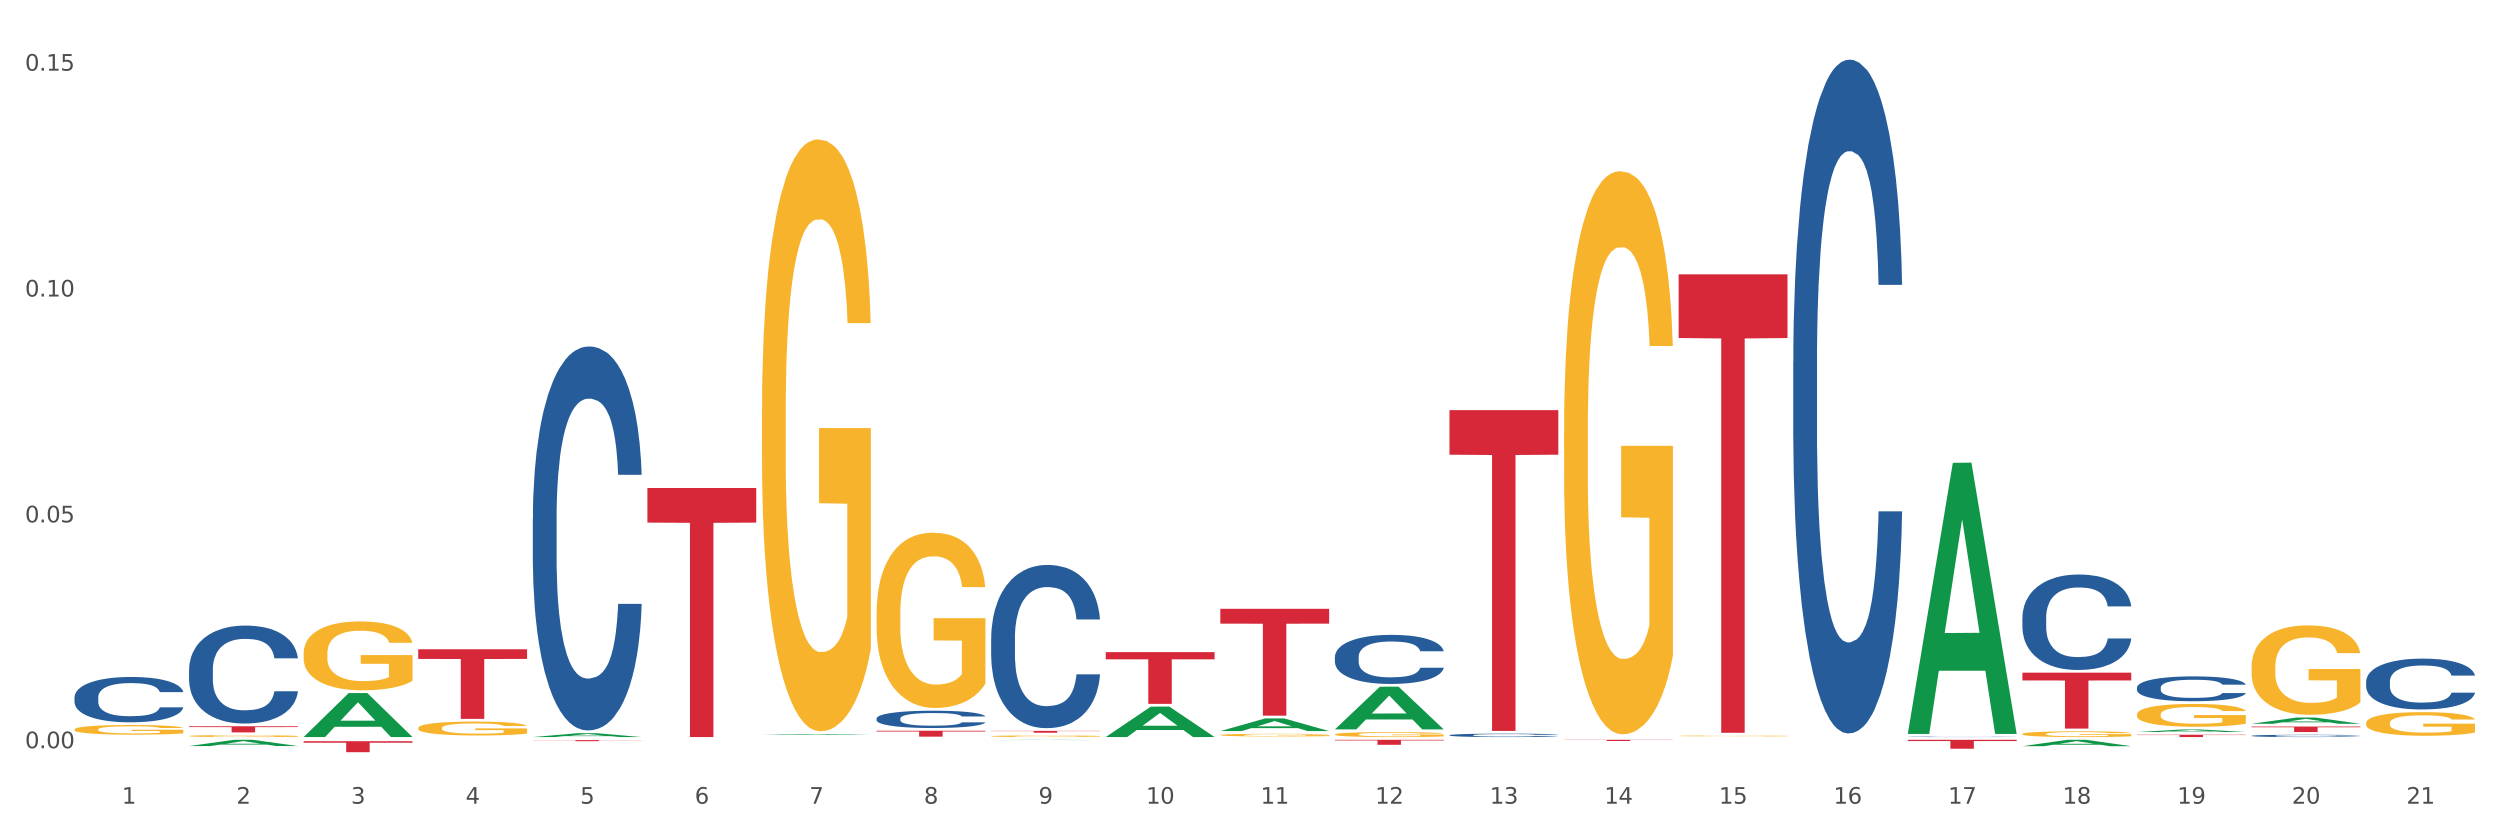 <?xml version="1.0" encoding="utf-8" standalone="no"?>
<!DOCTYPE svg PUBLIC "-//W3C//DTD SVG 1.1//EN"
  "http://www.w3.org/Graphics/SVG/1.1/DTD/svg11.dtd">
<svg xmlns:xlink="http://www.w3.org/1999/xlink" width="1080pt" height="360pt" viewBox="0 0 1080 360" xmlns="http://www.w3.org/2000/svg" version="1.1">
 <rect x="0" y="0" width="1080" height="360" fill="#333333" stroke="none"/>
 <defs>
  <style type="text/css">*{stroke-linejoin: round; stroke-linecap: butt}</style>
 </defs>
 <g id="figure_1">
  <g id="patch_1">
   <path d="M 0 360 
L 1080 360 
L 1080 0 
L 0 0 
z
" style="fill: #ffffff; stroke: #ffffff; stroke-linejoin: miter"/>
  </g>
  <g id="axes_1">
   <g id="matplotlib.axis_1">
    <g id="xtick_1">
     <g id="text_1">
      <!-- 1 -->
      <g style="fill: #4d4d4d" transform="translate(52.633 347.204) scale(0.096 -0.096)">
       <defs>
        <path id="DejaVuSans-31" d="M 794 531 
L 1825 531 
L 1825 4091 
L 703 3866 
L 703 4441 
L 1819 4666 
L 2450 4666 
L 2450 531 
L 3481 531 
L 3481 0 
L 794 0 
L 794 531 
z
" transform="scale(0.016)"/>
       </defs>
       <use xlink:href="#DejaVuSans-31"/>
      </g>
     </g>
    </g>
    <g id="xtick_2">
     <g id="text_2">
      <!-- 2 -->
      <g style="fill: #4d4d4d" transform="translate(102.133 347.204) scale(0.096 -0.096)">
       <defs>
        <path id="DejaVuSans-32" d="M 1228 531 
L 3431 531 
L 3431 0 
L 469 0 
L 469 531 
Q 828 903 1448 1529 
Q 2069 2156 2228 2338 
Q 2531 2678 2651 2914 
Q 2772 3150 2772 3378 
Q 2772 3750 2511 3984 
Q 2250 4219 1831 4219 
Q 1534 4219 1204 4116 
Q 875 4013 500 3803 
L 500 4441 
Q 881 4594 1212 4672 
Q 1544 4750 1819 4750 
Q 2544 4750 2975 4387 
Q 3406 4025 3406 3419 
Q 3406 3131 3298 2873 
Q 3191 2616 2906 2266 
Q 2828 2175 2409 1742 
Q 1991 1309 1228 531 
z
" transform="scale(0.016)"/>
       </defs>
       <use xlink:href="#DejaVuSans-32"/>
      </g>
     </g>
    </g>
    <g id="xtick_3">
     <g id="text_3">
      <!-- 3 -->
      <g style="fill: #4d4d4d" transform="translate(151.633 347.204) scale(0.096 -0.096)">
       <defs>
        <path id="DejaVuSans-33" d="M 2597 2516 
Q 3050 2419 3304 2112 
Q 3559 1806 3559 1356 
Q 3559 666 3084 287 
Q 2609 -91 1734 -91 
Q 1441 -91 1130 -33 
Q 819 25 488 141 
L 488 750 
Q 750 597 1062 519 
Q 1375 441 1716 441 
Q 2309 441 2620 675 
Q 2931 909 2931 1356 
Q 2931 1769 2642 2001 
Q 2353 2234 1838 2234 
L 1294 2234 
L 1294 2753 
L 1863 2753 
Q 2328 2753 2575 2939 
Q 2822 3125 2822 3475 
Q 2822 3834 2567 4026 
Q 2313 4219 1838 4219 
Q 1578 4219 1281 4162 
Q 984 4106 628 3988 
L 628 4550 
Q 988 4650 1302 4700 
Q 1616 4750 1894 4750 
Q 2613 4750 3031 4423 
Q 3450 4097 3450 3541 
Q 3450 3153 3228 2886 
Q 3006 2619 2597 2516 
z
" transform="scale(0.016)"/>
       </defs>
       <use xlink:href="#DejaVuSans-33"/>
      </g>
     </g>
    </g>
    <g id="xtick_4">
     <g id="text_4">
      <!-- 4 -->
      <g style="fill: #4d4d4d" transform="translate(201.133 347.204) scale(0.096 -0.096)">
       <defs>
        <path id="DejaVuSans-34" d="M 2419 4116 
L 825 1625 
L 2419 1625 
L 2419 4116 
z
M 2253 4666 
L 3047 4666 
L 3047 1625 
L 3713 1625 
L 3713 1100 
L 3047 1100 
L 3047 0 
L 2419 0 
L 2419 1100 
L 313 1100 
L 313 1709 
L 2253 4666 
z
" transform="scale(0.016)"/>
       </defs>
       <use xlink:href="#DejaVuSans-34"/>
      </g>
     </g>
    </g>
    <g id="xtick_5">
     <g id="text_5">
      <!-- 5 -->
      <g style="fill: #4d4d4d" transform="translate(250.633 347.204) scale(0.096 -0.096)">
       <defs>
        <path id="DejaVuSans-35" d="M 691 4666 
L 3169 4666 
L 3169 4134 
L 1269 4134 
L 1269 2991 
Q 1406 3038 1543 3061 
Q 1681 3084 1819 3084 
Q 2600 3084 3056 2656 
Q 3513 2228 3513 1497 
Q 3513 744 3044 326 
Q 2575 -91 1722 -91 
Q 1428 -91 1123 -41 
Q 819 9 494 109 
L 494 744 
Q 775 591 1075 516 
Q 1375 441 1709 441 
Q 2250 441 2565 725 
Q 2881 1009 2881 1497 
Q 2881 1984 2565 2268 
Q 2250 2553 1709 2553 
Q 1456 2553 1204 2497 
Q 953 2441 691 2322 
L 691 4666 
z
" transform="scale(0.016)"/>
       </defs>
       <use xlink:href="#DejaVuSans-35"/>
      </g>
     </g>
    </g>
    <g id="xtick_6">
     <g id="text_6">
      <!-- 6 -->
      <g style="fill: #4d4d4d" transform="translate(300.134 347.204) scale(0.096 -0.096)">
       <defs>
        <path id="DejaVuSans-36" d="M 2113 2584 
Q 1688 2584 1439 2293 
Q 1191 2003 1191 1497 
Q 1191 994 1439 701 
Q 1688 409 2113 409 
Q 2538 409 2786 701 
Q 3034 994 3034 1497 
Q 3034 2003 2786 2293 
Q 2538 2584 2113 2584 
z
M 3366 4563 
L 3366 3988 
Q 3128 4100 2886 4159 
Q 2644 4219 2406 4219 
Q 1781 4219 1451 3797 
Q 1122 3375 1075 2522 
Q 1259 2794 1537 2939 
Q 1816 3084 2150 3084 
Q 2853 3084 3261 2657 
Q 3669 2231 3669 1497 
Q 3669 778 3244 343 
Q 2819 -91 2113 -91 
Q 1303 -91 875 529 
Q 447 1150 447 2328 
Q 447 3434 972 4092 
Q 1497 4750 2381 4750 
Q 2619 4750 2861 4703 
Q 3103 4656 3366 4563 
z
" transform="scale(0.016)"/>
       </defs>
       <use xlink:href="#DejaVuSans-36"/>
      </g>
     </g>
    </g>
    <g id="xtick_7">
     <g id="text_7">
      <!-- 7 -->
      <g style="fill: #4d4d4d" transform="translate(349.634 347.204) scale(0.096 -0.096)">
       <defs>
        <path id="DejaVuSans-37" d="M 525 4666 
L 3525 4666 
L 3525 4397 
L 1831 0 
L 1172 0 
L 2766 4134 
L 525 4134 
L 525 4666 
z
" transform="scale(0.016)"/>
       </defs>
       <use xlink:href="#DejaVuSans-37"/>
      </g>
     </g>
    </g>
    <g id="xtick_8">
     <g id="text_8">
      <!-- 8 -->
      <g style="fill: #4d4d4d" transform="translate(399.134 347.204) scale(0.096 -0.096)">
       <defs>
        <path id="DejaVuSans-38" d="M 2034 2216 
Q 1584 2216 1326 1975 
Q 1069 1734 1069 1313 
Q 1069 891 1326 650 
Q 1584 409 2034 409 
Q 2484 409 2743 651 
Q 3003 894 3003 1313 
Q 3003 1734 2745 1975 
Q 2488 2216 2034 2216 
z
M 1403 2484 
Q 997 2584 770 2862 
Q 544 3141 544 3541 
Q 544 4100 942 4425 
Q 1341 4750 2034 4750 
Q 2731 4750 3128 4425 
Q 3525 4100 3525 3541 
Q 3525 3141 3298 2862 
Q 3072 2584 2669 2484 
Q 3125 2378 3379 2068 
Q 3634 1759 3634 1313 
Q 3634 634 3220 271 
Q 2806 -91 2034 -91 
Q 1263 -91 848 271 
Q 434 634 434 1313 
Q 434 1759 690 2068 
Q 947 2378 1403 2484 
z
M 1172 3481 
Q 1172 3119 1398 2916 
Q 1625 2713 2034 2713 
Q 2441 2713 2670 2916 
Q 2900 3119 2900 3481 
Q 2900 3844 2670 4047 
Q 2441 4250 2034 4250 
Q 1625 4250 1398 4047 
Q 1172 3844 1172 3481 
z
" transform="scale(0.016)"/>
       </defs>
       <use xlink:href="#DejaVuSans-38"/>
      </g>
     </g>
    </g>
    <g id="xtick_9">
     <g id="text_9">
      <!-- 9 -->
      <g style="fill: #4d4d4d" transform="translate(448.634 347.204) scale(0.096 -0.096)">
       <defs>
        <path id="DejaVuSans-39" d="M 703 97 
L 703 672 
Q 941 559 1184 500 
Q 1428 441 1663 441 
Q 2288 441 2617 861 
Q 2947 1281 2994 2138 
Q 2813 1869 2534 1725 
Q 2256 1581 1919 1581 
Q 1219 1581 811 2004 
Q 403 2428 403 3163 
Q 403 3881 828 4315 
Q 1253 4750 1959 4750 
Q 2769 4750 3195 4129 
Q 3622 3509 3622 2328 
Q 3622 1225 3098 567 
Q 2575 -91 1691 -91 
Q 1453 -91 1209 -44 
Q 966 3 703 97 
z
M 1959 2075 
Q 2384 2075 2632 2365 
Q 2881 2656 2881 3163 
Q 2881 3666 2632 3958 
Q 2384 4250 1959 4250 
Q 1534 4250 1286 3958 
Q 1038 3666 1038 3163 
Q 1038 2656 1286 2365 
Q 1534 2075 1959 2075 
z
" transform="scale(0.016)"/>
       </defs>
       <use xlink:href="#DejaVuSans-39"/>
      </g>
     </g>
    </g>
    <g id="xtick_10">
     <g id="text_10">
      <!-- 10 -->
      <g style="fill: #4d4d4d" transform="translate(495.079 347.204) scale(0.096 -0.096)">
       <defs>
        <path id="DejaVuSans-30" d="M 2034 4250 
Q 1547 4250 1301 3770 
Q 1056 3291 1056 2328 
Q 1056 1369 1301 889 
Q 1547 409 2034 409 
Q 2525 409 2770 889 
Q 3016 1369 3016 2328 
Q 3016 3291 2770 3770 
Q 2525 4250 2034 4250 
z
M 2034 4750 
Q 2819 4750 3233 4129 
Q 3647 3509 3647 2328 
Q 3647 1150 3233 529 
Q 2819 -91 2034 -91 
Q 1250 -91 836 529 
Q 422 1150 422 2328 
Q 422 3509 836 4129 
Q 1250 4750 2034 4750 
z
" transform="scale(0.016)"/>
       </defs>
       <use xlink:href="#DejaVuSans-31"/>
       <use xlink:href="#DejaVuSans-30" transform="translate(63.623 0)"/>
      </g>
     </g>
    </g>
    <g id="xtick_11">
     <g id="text_11">
      <!-- 11 -->
      <g style="fill: #4d4d4d" transform="translate(544.58 347.204) scale(0.096 -0.096)">
       <use xlink:href="#DejaVuSans-31"/>
       <use xlink:href="#DejaVuSans-31" transform="translate(63.623 0)"/>
      </g>
     </g>
    </g>
    <g id="xtick_12">
     <g id="text_12">
      <!-- 12 -->
      <g style="fill: #4d4d4d" transform="translate(594.08 347.204) scale(0.096 -0.096)">
       <use xlink:href="#DejaVuSans-31"/>
       <use xlink:href="#DejaVuSans-32" transform="translate(63.623 0)"/>
      </g>
     </g>
    </g>
    <g id="xtick_13">
     <g id="text_13">
      <!-- 13 -->
      <g style="fill: #4d4d4d" transform="translate(643.58 347.204) scale(0.096 -0.096)">
       <use xlink:href="#DejaVuSans-31"/>
       <use xlink:href="#DejaVuSans-33" transform="translate(63.623 0)"/>
      </g>
     </g>
    </g>
    <g id="xtick_14">
     <g id="text_14">
      <!-- 14 -->
      <g style="fill: #4d4d4d" transform="translate(693.08 347.204) scale(0.096 -0.096)">
       <use xlink:href="#DejaVuSans-31"/>
       <use xlink:href="#DejaVuSans-34" transform="translate(63.623 0)"/>
      </g>
     </g>
    </g>
    <g id="xtick_15">
     <g id="text_15">
      <!-- 15 -->
      <g style="fill: #4d4d4d" transform="translate(742.58 347.204) scale(0.096 -0.096)">
       <use xlink:href="#DejaVuSans-31"/>
       <use xlink:href="#DejaVuSans-35" transform="translate(63.623 0)"/>
      </g>
     </g>
    </g>
    <g id="xtick_16">
     <g id="text_16">
      <!-- 16 -->
      <g style="fill: #4d4d4d" transform="translate(792.08 347.204) scale(0.096 -0.096)">
       <use xlink:href="#DejaVuSans-31"/>
       <use xlink:href="#DejaVuSans-36" transform="translate(63.623 0)"/>
      </g>
     </g>
    </g>
    <g id="xtick_17">
     <g id="text_17">
      <!-- 17 -->
      <g style="fill: #4d4d4d" transform="translate(841.58 347.204) scale(0.096 -0.096)">
       <use xlink:href="#DejaVuSans-31"/>
       <use xlink:href="#DejaVuSans-37" transform="translate(63.623 0)"/>
      </g>
     </g>
    </g>
    <g id="xtick_18">
     <g id="text_18">
      <!-- 18 -->
      <g style="fill: #4d4d4d" transform="translate(891.08 347.204) scale(0.096 -0.096)">
       <use xlink:href="#DejaVuSans-31"/>
       <use xlink:href="#DejaVuSans-38" transform="translate(63.623 0)"/>
      </g>
     </g>
    </g>
    <g id="xtick_19">
     <g id="text_19">
      <!-- 19 -->
      <g style="fill: #4d4d4d" transform="translate(940.58 347.204) scale(0.096 -0.096)">
       <use xlink:href="#DejaVuSans-31"/>
       <use xlink:href="#DejaVuSans-39" transform="translate(63.623 0)"/>
      </g>
     </g>
    </g>
    <g id="xtick_20">
     <g id="text_20">
      <!-- 20 -->
      <g style="fill: #4d4d4d" transform="translate(990.08 347.204) scale(0.096 -0.096)">
       <use xlink:href="#DejaVuSans-32"/>
       <use xlink:href="#DejaVuSans-30" transform="translate(63.623 0)"/>
      </g>
     </g>
    </g>
    <g id="xtick_21">
     <g id="text_21">
      <!-- 21 -->
      <g style="fill: #4d4d4d" transform="translate(1039.58 347.204) scale(0.096 -0.096)">
       <use xlink:href="#DejaVuSans-32"/>
       <use xlink:href="#DejaVuSans-31" transform="translate(63.623 0)"/>
      </g>
     </g>
    </g>
    <g id="xtick_22"/>
    <g id="xtick_23"/>
    <g id="xtick_24"/>
    <g id="xtick_25"/>
    <g id="xtick_26"/>
    <g id="xtick_27"/>
    <g id="xtick_28"/>
    <g id="xtick_29"/>
    <g id="xtick_30"/>
    <g id="xtick_31"/>
    <g id="xtick_32"/>
    <g id="xtick_33"/>
    <g id="xtick_34"/>
    <g id="xtick_35"/>
    <g id="xtick_36"/>
    <g id="xtick_37"/>
    <g id="xtick_38"/>
    <g id="xtick_39"/>
    <g id="xtick_40"/>
    <g id="xtick_41"/>
   </g>
   <g id="matplotlib.axis_2">
    <g id="ytick_1">
     <g id="text_22">
      <!-- 0.00 -->
      <g style="fill: #4d4d4d" transform="translate(10.8 323.238) scale(0.096 -0.096)">
       <defs>
        <path id="DejaVuSans-2e" d="M 684 794 
L 1344 794 
L 1344 0 
L 684 0 
L 684 794 
z
" transform="scale(0.016)"/>
       </defs>
       <use xlink:href="#DejaVuSans-30"/>
       <use xlink:href="#DejaVuSans-2e" transform="translate(63.623 0)"/>
       <use xlink:href="#DejaVuSans-30" transform="translate(95.41 0)"/>
       <use xlink:href="#DejaVuSans-30" transform="translate(159.033 0)"/>
      </g>
     </g>
    </g>
    <g id="ytick_2">
     <g id="text_23">
      <!-- 0.05 -->
      <g style="fill: #4d4d4d" transform="translate(10.8 225.67) scale(0.096 -0.096)">
       <use xlink:href="#DejaVuSans-30"/>
       <use xlink:href="#DejaVuSans-2e" transform="translate(63.623 0)"/>
       <use xlink:href="#DejaVuSans-30" transform="translate(95.41 0)"/>
       <use xlink:href="#DejaVuSans-35" transform="translate(159.033 0)"/>
      </g>
     </g>
    </g>
    <g id="ytick_3">
     <g id="text_24">
      <!-- 0.10 -->
      <g style="fill: #4d4d4d" transform="translate(10.8 128.102) scale(0.096 -0.096)">
       <use xlink:href="#DejaVuSans-30"/>
       <use xlink:href="#DejaVuSans-2e" transform="translate(63.623 0)"/>
       <use xlink:href="#DejaVuSans-31" transform="translate(95.41 0)"/>
       <use xlink:href="#DejaVuSans-30" transform="translate(159.033 0)"/>
      </g>
     </g>
    </g>
    <g id="ytick_4">
     <g id="text_25">
      <!-- 0.15 -->
      <g style="fill: #4d4d4d" transform="translate(10.8 30.534) scale(0.096 -0.096)">
       <use xlink:href="#DejaVuSans-30"/>
       <use xlink:href="#DejaVuSans-2e" transform="translate(63.623 0)"/>
       <use xlink:href="#DejaVuSans-31" transform="translate(95.41 0)"/>
       <use xlink:href="#DejaVuSans-35" transform="translate(159.033 0)"/>
      </g>
     </g>
    </g>
    <g id="ytick_5"/>
    <g id="ytick_6"/>
    <g id="ytick_7"/>
   </g>
   <g id="PolyCollection_1">
    <path d="M 81.675 322.288 
L 81.723 322.286 
L 101.115 319.593 
L 109.163 319.59 
L 128.7 322.293 
L 119.392 322.293 
L 115.174 321.664 
L 95.152 321.664 
L 95.007 321.674 
L 90.935 322.293 
L 81.675 322.293 
L 81.675 322.288 
L 97.673 321.288 
L 112.653 321.286 
L 105.236 320.167 
L 105.139 320.161 
L 105.042 320.169 
L 97.625 321.286 
L 97.673 321.288 
L 81.675 322.288 
z
" clip-path="url(#pd115169663)" style="fill: #109648"/>
    <path d="M 873.675 322.35 
L 873.723 322.347 
L 893.115 319.593 
L 901.163 319.59 
L 920.7 322.355 
L 911.392 322.355 
L 907.174 321.711 
L 887.152 321.711 
L 887.007 321.721 
L 882.935 322.355 
L 873.675 322.355 
L 873.675 322.35 
L 889.673 321.327 
L 904.653 321.324 
L 897.236 320.18 
L 897.139 320.174 
L 897.042 320.182 
L 889.625 321.324 
L 889.673 321.327 
L 873.675 322.35 
z
" clip-path="url(#pd115169663)" style="fill: #109648"/>
    <path d="M 923.175 316.235 
L 923.223 316.234 
L 942.615 315.137 
L 950.663 315.136 
L 970.2 316.237 
L 960.892 316.237 
L 956.674 315.981 
L 936.652 315.981 
L 936.507 315.985 
L 932.435 316.237 
L 923.175 316.237 
L 923.175 316.235 
L 939.173 315.828 
L 954.153 315.827 
L 946.736 315.37 
L 946.639 315.368 
L 946.542 315.371 
L 939.125 315.827 
L 939.173 315.828 
L 923.175 316.235 
z
" clip-path="url(#pd115169663)" style="fill: #109648"/>
    <path d="M 972.675 312.668 
L 972.723 312.666 
L 992.115 309.973 
L 1000.163 309.971 
L 1019.7 312.674 
L 1010.392 312.674 
L 1006.174 312.044 
L 986.152 312.044 
L 986.007 312.054 
L 981.935 312.674 
L 972.675 312.674 
L 972.675 312.668 
L 988.673 311.669 
L 1003.653 311.666 
L 996.236 310.547 
L 996.139 310.542 
L 996.042 310.549 
L 988.625 311.666 
L 988.673 311.669 
L 972.675 312.668 
z
" clip-path="url(#pd115169663)" style="fill: #109648"/>
    <path d="M 32.175 315.137 
L 32.231 315.133 
L 32.231 314.996 
L 32.342 314.878 
L 32.897 314.592 
L 33.73 314.355 
L 34.34 314.23 
L 34.951 314.127 
L 35.673 314.024 
L 36.561 313.917 
L 38.171 313.761 
L 39.17 313.68 
L 40.392 313.597 
L 42.613 313.475 
L 44.223 313.406 
L 45.888 313.349 
L 48.609 313.28 
L 50.385 313.25 
L 52.273 313.227 
L 54.549 313.211 
L 56.27 313.208 
L 60.046 313.219 
L 63.266 313.253 
L 64.82 313.28 
L 66.819 313.326 
L 67.874 313.356 
L 69.595 313.417 
L 71.372 313.497 
L 72.593 313.566 
L 74.425 313.696 
L 75.813 313.825 
L 77.09 313.986 
L 77.756 314.096 
L 78.256 314.199 
L 78.7 314.317 
L 79.144 314.504 
L 69.151 314.504 
L 68.762 314.371 
L 68.152 314.245 
L 67.263 314.123 
L 66.486 314.047 
L 65.154 313.951 
L 63.932 313.89 
L 62.655 313.844 
L 61.101 313.806 
L 59.879 313.787 
L 58.158 313.772 
L 54.771 313.776 
L 52.495 313.806 
L 50.941 313.844 
L 49.941 313.879 
L 49.053 313.917 
L 48.054 313.97 
L 46.888 314.05 
L 46.055 314.123 
L 45.222 314.214 
L 44.556 314.306 
L 43.945 314.413 
L 43.445 314.527 
L 43.057 314.645 
L 42.724 314.79 
L 42.446 315.03 
L 42.446 315.553 
L 42.557 315.671 
L 42.835 315.827 
L 43.168 315.946 
L 43.723 316.087 
L 44.223 316.182 
L 45.167 316.319 
L 46.221 316.434 
L 47.054 316.506 
L 47.887 316.567 
L 49.331 316.651 
L 50.941 316.72 
L 52.329 316.762 
L 54.216 316.8 
L 55.493 316.815 
L 56.604 316.823 
L 59.324 316.823 
L 61.267 316.811 
L 63.432 316.785 
L 65.098 316.75 
L 66.486 316.708 
L 68.041 316.64 
L 69.04 316.575 
L 69.04 315.778 
L 56.826 315.774 
L 56.826 315.244 
L 79.2 315.244 
L 79.2 316.8 
L 78.256 316.88 
L 77.201 316.952 
L 76.091 317.017 
L 74.425 317.097 
L 72.427 317.174 
L 70.65 317.227 
L 68.762 317.273 
L 66.542 317.315 
L 63.655 317.353 
L 61.878 317.368 
L 59.657 317.38 
L 57.048 317.383 
L 54.771 317.376 
L 52.551 317.357 
L 50.219 317.322 
L 47.943 317.273 
L 46.221 317.223 
L 44.5 317.162 
L 42.668 317.082 
L 41.225 317.006 
L 40.114 316.937 
L 38.893 316.849 
L 37.56 316.735 
L 36.561 316.632 
L 35.673 316.525 
L 34.729 316.388 
L 34.063 316.27 
L 33.396 316.121 
L 33.008 316.011 
L 32.564 315.839 
L 32.231 315.599 
L 32.175 315.137 
z
" clip-path="url(#pd115169663)" style="fill: #f7b32b"/>
    <path d="M 81.675 317.956 
L 81.731 317.955 
L 81.731 317.927 
L 81.842 317.903 
L 82.397 317.844 
L 83.23 317.796 
L 83.84 317.77 
L 84.451 317.749 
L 85.173 317.728 
L 86.061 317.706 
L 87.671 317.674 
L 88.67 317.658 
L 89.892 317.641 
L 92.113 317.616 
L 93.723 317.602 
L 95.388 317.59 
L 98.109 317.576 
L 99.885 317.57 
L 101.773 317.565 
L 104.049 317.562 
L 105.77 317.561 
L 109.546 317.563 
L 112.766 317.57 
L 114.32 317.576 
L 116.319 317.585 
L 117.374 317.592 
L 119.095 317.604 
L 120.872 317.62 
L 122.093 317.634 
L 123.925 317.661 
L 125.313 317.687 
L 126.59 317.72 
L 127.256 317.743 
L 127.756 317.764 
L 128.2 317.788 
L 128.644 317.826 
L 118.651 317.826 
L 118.262 317.799 
L 117.652 317.773 
L 116.763 317.748 
L 115.986 317.733 
L 114.654 317.713 
L 113.432 317.701 
L 112.155 317.691 
L 110.601 317.684 
L 109.379 317.68 
L 107.658 317.677 
L 104.271 317.677 
L 101.995 317.684 
L 100.441 317.691 
L 99.441 317.698 
L 98.553 317.706 
L 97.554 317.717 
L 96.388 317.733 
L 95.555 317.748 
L 94.722 317.767 
L 94.056 317.786 
L 93.445 317.808 
L 92.945 317.831 
L 92.557 317.855 
L 92.224 317.885 
L 91.946 317.934 
L 91.946 318.041 
L 92.057 318.065 
L 92.335 318.097 
L 92.668 318.121 
L 93.223 318.15 
L 93.723 318.169 
L 94.667 318.198 
L 95.721 318.221 
L 96.554 318.236 
L 97.387 318.248 
L 98.831 318.265 
L 100.441 318.279 
L 101.829 318.288 
L 103.716 318.296 
L 104.993 318.299 
L 106.104 318.3 
L 108.824 318.3 
L 110.767 318.298 
L 112.932 318.293 
L 114.598 318.286 
L 115.986 318.277 
L 117.541 318.263 
L 118.54 318.25 
L 118.54 318.087 
L 106.326 318.086 
L 106.326 317.978 
L 128.7 317.978 
L 128.7 318.296 
L 127.756 318.312 
L 126.701 318.327 
L 125.591 318.34 
L 123.925 318.357 
L 121.927 318.372 
L 120.15 318.383 
L 118.262 318.392 
L 116.042 318.401 
L 113.155 318.409 
L 111.378 318.412 
L 109.157 318.414 
L 106.548 318.415 
L 104.271 318.414 
L 102.051 318.41 
L 99.719 318.403 
L 97.443 318.392 
L 95.721 318.382 
L 94 318.37 
L 92.168 318.353 
L 90.725 318.338 
L 89.614 318.324 
L 88.393 318.306 
L 87.06 318.283 
L 86.061 318.261 
L 85.173 318.24 
L 84.229 318.212 
L 83.563 318.187 
L 82.896 318.157 
L 82.508 318.134 
L 82.064 318.099 
L 81.731 318.05 
L 81.675 317.956 
z
" clip-path="url(#pd115169663)" style="fill: #f7b32b"/>
    <path d="M 131.175 282.214 
L 131.231 282.187 
L 131.231 281.209 
L 131.342 280.367 
L 131.897 278.329 
L 132.73 276.645 
L 133.34 275.749 
L 133.951 275.015 
L 134.673 274.282 
L 135.561 273.521 
L 137.171 272.407 
L 138.17 271.837 
L 139.392 271.239 
L 141.613 270.37 
L 143.223 269.881 
L 144.888 269.473 
L 147.609 268.984 
L 149.385 268.767 
L 151.273 268.604 
L 153.549 268.495 
L 155.27 268.468 
L 159.046 268.55 
L 162.266 268.794 
L 163.82 268.984 
L 165.819 269.31 
L 166.874 269.528 
L 168.595 269.962 
L 170.372 270.533 
L 171.593 271.022 
L 173.425 271.945 
L 174.813 272.869 
L 176.09 274.01 
L 176.756 274.798 
L 177.256 275.531 
L 177.7 276.373 
L 178.144 277.704 
L 168.151 277.704 
L 167.762 276.754 
L 167.152 275.857 
L 166.263 274.988 
L 165.486 274.445 
L 164.154 273.765 
L 162.932 273.331 
L 161.655 273.005 
L 160.101 272.733 
L 158.879 272.597 
L 157.158 272.489 
L 153.771 272.516 
L 151.495 272.733 
L 149.941 273.005 
L 148.941 273.249 
L 148.053 273.521 
L 147.054 273.901 
L 145.888 274.472 
L 145.055 274.988 
L 144.222 275.64 
L 143.556 276.292 
L 142.945 277.052 
L 142.445 277.867 
L 142.057 278.71 
L 141.724 279.742 
L 141.446 281.453 
L 141.446 285.175 
L 141.557 286.017 
L 141.835 287.131 
L 142.168 287.973 
L 142.723 288.978 
L 143.223 289.657 
L 144.167 290.635 
L 145.221 291.45 
L 146.054 291.966 
L 146.887 292.401 
L 148.331 292.999 
L 149.941 293.488 
L 151.329 293.786 
L 153.216 294.058 
L 154.493 294.167 
L 155.604 294.221 
L 158.324 294.221 
L 160.267 294.139 
L 162.432 293.949 
L 164.098 293.705 
L 165.486 293.406 
L 167.041 292.917 
L 168.04 292.455 
L 168.04 286.778 
L 155.826 286.751 
L 155.826 282.975 
L 178.2 282.975 
L 178.2 294.058 
L 177.256 294.628 
L 176.201 295.145 
L 175.091 295.606 
L 173.425 296.177 
L 171.427 296.72 
L 169.65 297.101 
L 167.762 297.427 
L 165.542 297.725 
L 162.655 297.997 
L 160.878 298.106 
L 158.657 298.187 
L 156.048 298.214 
L 153.771 298.16 
L 151.551 298.024 
L 149.219 297.78 
L 146.943 297.427 
L 145.221 297.073 
L 143.5 296.639 
L 141.668 296.068 
L 140.225 295.525 
L 139.114 295.036 
L 137.893 294.411 
L 136.56 293.596 
L 135.561 292.863 
L 134.673 292.102 
L 133.729 291.124 
L 133.063 290.282 
L 132.396 289.223 
L 132.008 288.435 
L 131.564 287.212 
L 131.231 285.501 
L 131.175 282.214 
z
" clip-path="url(#pd115169663)" style="fill: #f7b32b"/>
    <path d="M 180.675 314.506 
L 180.731 314.501 
L 180.731 314.304 
L 180.842 314.134 
L 181.397 313.723 
L 182.23 313.384 
L 182.84 313.203 
L 183.451 313.055 
L 184.173 312.907 
L 185.061 312.754 
L 186.671 312.53 
L 187.67 312.415 
L 188.892 312.294 
L 191.113 312.119 
L 192.723 312.02 
L 194.388 311.938 
L 197.109 311.84 
L 198.885 311.796 
L 200.773 311.763 
L 203.049 311.741 
L 204.77 311.736 
L 208.546 311.752 
L 211.766 311.801 
L 213.32 311.84 
L 215.319 311.905 
L 216.374 311.949 
L 218.095 312.037 
L 219.872 312.152 
L 221.093 312.25 
L 222.925 312.437 
L 224.313 312.623 
L 225.59 312.853 
L 226.256 313.011 
L 226.756 313.159 
L 227.2 313.329 
L 227.644 313.597 
L 217.651 313.597 
L 217.262 313.406 
L 216.652 313.225 
L 215.763 313.05 
L 214.986 312.94 
L 213.654 312.803 
L 212.432 312.716 
L 211.155 312.65 
L 209.601 312.595 
L 208.379 312.568 
L 206.658 312.546 
L 203.271 312.552 
L 200.995 312.595 
L 199.441 312.65 
L 198.441 312.699 
L 197.553 312.754 
L 196.554 312.831 
L 195.388 312.946 
L 194.555 313.05 
L 193.722 313.181 
L 193.056 313.313 
L 192.445 313.466 
L 191.945 313.63 
L 191.557 313.8 
L 191.224 314.008 
L 190.946 314.353 
L 190.946 315.103 
L 191.057 315.273 
L 191.335 315.497 
L 191.668 315.667 
L 192.223 315.87 
L 192.723 316.007 
L 193.667 316.204 
L 194.721 316.368 
L 195.554 316.472 
L 196.387 316.56 
L 197.831 316.68 
L 199.441 316.779 
L 200.829 316.839 
L 202.716 316.894 
L 203.993 316.916 
L 205.104 316.927 
L 207.824 316.927 
L 209.767 316.91 
L 211.932 316.872 
L 213.598 316.823 
L 214.986 316.762 
L 216.541 316.664 
L 217.54 316.571 
L 217.54 315.426 
L 205.326 315.421 
L 205.326 314.66 
L 227.7 314.66 
L 227.7 316.894 
L 226.756 317.009 
L 225.701 317.113 
L 224.591 317.206 
L 222.925 317.321 
L 220.927 317.43 
L 219.15 317.507 
L 217.262 317.573 
L 215.042 317.633 
L 212.155 317.688 
L 210.378 317.71 
L 208.157 317.726 
L 205.548 317.731 
L 203.271 317.721 
L 201.051 317.693 
L 198.719 317.644 
L 196.443 317.573 
L 194.721 317.501 
L 193 317.414 
L 191.168 317.299 
L 189.725 317.189 
L 188.614 317.091 
L 187.393 316.965 
L 186.06 316.801 
L 185.061 316.653 
L 184.173 316.499 
L 183.229 316.302 
L 182.563 316.133 
L 181.896 315.919 
L 181.508 315.76 
L 181.064 315.514 
L 180.731 315.169 
L 180.675 314.506 
z
" clip-path="url(#pd115169663)" style="fill: #f7b32b"/>
    <path d="M 131.175 320.19 
L 178.2 320.19 
L 178.2 320.851 
L 159.702 320.856 
L 159.702 324.95 
L 149.562 324.95 
L 149.562 320.856 
L 131.175 320.851 
L 131.175 320.194 
L 131.175 320.19 
z
" clip-path="url(#pd115169663)" style="fill: #d62839"/>
    <path d="M 972.675 313.849 
L 1019.7 313.849 
L 1019.7 314.181 
L 1001.202 314.183 
L 1001.202 316.24 
L 991.062 316.24 
L 991.062 314.183 
L 972.675 314.181 
L 972.675 313.851 
L 972.675 313.849 
z
" clip-path="url(#pd115169663)" style="fill: #d62839"/>
    <path d="M 873.675 317.078 
L 873.731 317.075 
L 873.731 316.994 
L 873.842 316.923 
L 874.397 316.753 
L 875.23 316.612 
L 875.84 316.537 
L 876.451 316.476 
L 877.173 316.415 
L 878.061 316.351 
L 879.671 316.258 
L 880.67 316.21 
L 881.892 316.16 
L 884.113 316.088 
L 885.723 316.047 
L 887.388 316.013 
L 890.109 315.972 
L 891.885 315.954 
L 893.773 315.94 
L 896.049 315.931 
L 897.77 315.929 
L 901.546 315.936 
L 904.766 315.956 
L 906.32 315.972 
L 908.319 315.999 
L 909.374 316.017 
L 911.095 316.054 
L 912.872 316.101 
L 914.093 316.142 
L 915.925 316.219 
L 917.313 316.297 
L 918.59 316.392 
L 919.256 316.458 
L 919.756 316.519 
L 920.2 316.59 
L 920.644 316.701 
L 910.651 316.701 
L 910.262 316.621 
L 909.652 316.546 
L 908.763 316.474 
L 907.986 316.428 
L 906.654 316.372 
L 905.432 316.335 
L 904.155 316.308 
L 902.601 316.285 
L 901.379 316.274 
L 899.658 316.265 
L 896.271 316.267 
L 893.995 316.285 
L 892.441 316.308 
L 891.441 316.328 
L 890.553 316.351 
L 889.554 316.383 
L 888.388 316.431 
L 887.555 316.474 
L 886.722 316.528 
L 886.056 316.583 
L 885.445 316.646 
L 884.945 316.714 
L 884.557 316.785 
L 884.224 316.871 
L 883.946 317.014 
L 883.946 317.325 
L 884.057 317.396 
L 884.335 317.489 
L 884.668 317.559 
L 885.223 317.643 
L 885.723 317.7 
L 886.667 317.782 
L 887.721 317.85 
L 888.554 317.893 
L 889.387 317.929 
L 890.831 317.979 
L 892.441 318.02 
L 893.829 318.045 
L 895.716 318.068 
L 896.993 318.077 
L 898.104 318.081 
L 900.824 318.081 
L 902.767 318.075 
L 904.932 318.059 
L 906.598 318.038 
L 907.986 318.013 
L 909.541 317.972 
L 910.54 317.934 
L 910.54 317.459 
L 898.326 317.457 
L 898.326 317.141 
L 920.7 317.141 
L 920.7 318.068 
L 919.756 318.115 
L 918.701 318.159 
L 917.591 318.197 
L 915.925 318.245 
L 913.927 318.29 
L 912.15 318.322 
L 910.262 318.349 
L 908.042 318.374 
L 905.155 318.397 
L 903.378 318.406 
L 901.157 318.413 
L 898.548 318.415 
L 896.271 318.411 
L 894.051 318.399 
L 891.719 318.379 
L 889.443 318.349 
L 887.721 318.32 
L 886 318.283 
L 884.168 318.236 
L 882.725 318.19 
L 881.614 318.149 
L 880.393 318.097 
L 879.06 318.029 
L 878.061 317.968 
L 877.173 317.904 
L 876.229 317.822 
L 875.563 317.752 
L 874.896 317.664 
L 874.508 317.598 
L 874.064 317.496 
L 873.731 317.352 
L 873.675 317.078 
z
" clip-path="url(#pd115169663)" style="fill: #f7b32b"/>
    <path d="M 279.675 210.814 
L 326.7 210.814 
L 326.7 225.767 
L 308.202 225.868 
L 308.202 318.415 
L 298.062 318.415 
L 298.062 225.868 
L 279.675 225.767 
L 279.675 210.915 
L 279.675 210.814 
z
" clip-path="url(#pd115169663)" style="fill: #d62839"/>
    <path d="M 230.175 319.725 
L 277.2 319.725 
L 277.2 319.791 
L 258.702 319.791 
L 258.702 320.197 
L 248.562 320.197 
L 248.562 319.791 
L 230.175 319.791 
L 230.175 319.726 
L 230.175 319.725 
z
" clip-path="url(#pd115169663)" style="fill: #d62839"/>
    <path d="M 378.675 315.675 
L 425.7 315.675 
L 425.7 316.033 
L 407.202 316.035 
L 407.202 318.25 
L 397.062 318.25 
L 397.062 316.035 
L 378.675 316.033 
L 378.675 315.677 
L 378.675 315.675 
z
" clip-path="url(#pd115169663)" style="fill: #d62839"/>
    <path d="M 428.175 315.744 
L 475.2 315.744 
L 475.2 315.855 
L 456.702 315.856 
L 456.702 316.542 
L 446.562 316.542 
L 446.562 315.856 
L 428.175 315.855 
L 428.175 315.745 
L 428.175 315.744 
z
" clip-path="url(#pd115169663)" style="fill: #d62839"/>
    <path d="M 477.675 281.713 
L 524.7 281.713 
L 524.7 284.822 
L 506.202 284.843 
L 506.202 304.082 
L 496.062 304.082 
L 496.062 284.843 
L 477.675 284.822 
L 477.675 281.734 
L 477.675 281.713 
z
" clip-path="url(#pd115169663)" style="fill: #d62839"/>
    <path d="M 527.175 317.538 
L 527.231 317.536 
L 527.231 317.499 
L 527.342 317.466 
L 527.897 317.388 
L 528.73 317.323 
L 529.34 317.289 
L 529.951 317.261 
L 530.673 317.232 
L 531.561 317.203 
L 533.171 317.16 
L 534.17 317.138 
L 535.392 317.115 
L 537.613 317.082 
L 539.223 317.063 
L 540.888 317.047 
L 543.609 317.029 
L 545.385 317.02 
L 547.273 317.014 
L 549.549 317.01 
L 551.27 317.009 
L 555.046 317.012 
L 558.266 317.021 
L 559.82 317.029 
L 561.819 317.041 
L 562.874 317.05 
L 564.595 317.066 
L 566.372 317.088 
L 567.593 317.107 
L 569.425 317.143 
L 570.813 317.178 
L 572.09 317.222 
L 572.756 317.252 
L 573.256 317.28 
L 573.7 317.313 
L 574.144 317.364 
L 564.151 317.364 
L 563.762 317.327 
L 563.152 317.293 
L 562.263 317.26 
L 561.486 317.239 
L 560.154 317.213 
L 558.932 317.196 
L 557.655 317.183 
L 556.101 317.173 
L 554.879 317.168 
L 553.158 317.163 
L 549.771 317.164 
L 547.495 317.173 
L 545.941 317.183 
L 544.941 317.193 
L 544.053 317.203 
L 543.054 317.218 
L 541.888 317.24 
L 541.055 317.26 
L 540.222 317.285 
L 539.556 317.31 
L 538.945 317.339 
L 538.445 317.37 
L 538.057 317.403 
L 537.724 317.442 
L 537.446 317.508 
L 537.446 317.651 
L 537.557 317.684 
L 537.835 317.727 
L 538.168 317.759 
L 538.723 317.798 
L 539.223 317.824 
L 540.167 317.861 
L 541.221 317.893 
L 542.054 317.913 
L 542.887 317.929 
L 544.331 317.952 
L 545.941 317.971 
L 547.329 317.983 
L 549.216 317.993 
L 550.493 317.997 
L 551.604 317.999 
L 554.324 317.999 
L 556.267 317.996 
L 558.432 317.989 
L 560.098 317.98 
L 561.486 317.968 
L 563.041 317.949 
L 564.04 317.931 
L 564.04 317.713 
L 551.826 317.712 
L 551.826 317.567 
L 574.2 317.567 
L 574.2 317.993 
L 573.256 318.015 
L 572.201 318.035 
L 571.091 318.053 
L 569.425 318.075 
L 567.427 318.096 
L 565.65 318.11 
L 563.762 318.123 
L 561.542 318.134 
L 558.655 318.145 
L 556.878 318.149 
L 554.657 318.152 
L 552.048 318.153 
L 549.771 318.151 
L 547.551 318.146 
L 545.219 318.136 
L 542.943 318.123 
L 541.221 318.109 
L 539.5 318.092 
L 537.668 318.07 
L 536.225 318.05 
L 535.114 318.031 
L 533.893 318.007 
L 532.56 317.975 
L 531.561 317.947 
L 530.673 317.918 
L 529.729 317.88 
L 529.063 317.848 
L 528.396 317.807 
L 528.008 317.777 
L 527.564 317.73 
L 527.231 317.664 
L 527.175 317.538 
z
" clip-path="url(#pd115169663)" style="fill: #f7b32b"/>
    <path d="M 428.175 318.04 
L 428.231 318.039 
L 428.231 318.016 
L 428.342 317.996 
L 428.897 317.948 
L 429.73 317.909 
L 430.34 317.888 
L 430.951 317.871 
L 431.673 317.853 
L 432.561 317.836 
L 434.171 317.809 
L 435.17 317.796 
L 436.392 317.782 
L 438.613 317.762 
L 440.223 317.75 
L 441.888 317.741 
L 444.609 317.729 
L 446.385 317.724 
L 448.273 317.72 
L 450.549 317.718 
L 452.27 317.717 
L 456.046 317.719 
L 459.266 317.725 
L 460.82 317.729 
L 462.819 317.737 
L 463.874 317.742 
L 465.595 317.752 
L 467.372 317.765 
L 468.593 317.777 
L 470.425 317.799 
L 471.813 317.82 
L 473.09 317.847 
L 473.756 317.866 
L 474.256 317.883 
L 474.7 317.903 
L 475.144 317.934 
L 465.151 317.934 
L 464.762 317.911 
L 464.152 317.89 
L 463.263 317.87 
L 462.486 317.857 
L 461.154 317.841 
L 459.932 317.831 
L 458.655 317.823 
L 457.101 317.817 
L 455.879 317.814 
L 454.158 317.811 
L 450.771 317.812 
L 448.495 317.817 
L 446.941 317.823 
L 445.941 317.829 
L 445.053 317.836 
L 444.054 317.845 
L 442.888 317.858 
L 442.055 317.87 
L 441.222 317.885 
L 440.556 317.901 
L 439.945 317.918 
L 439.445 317.938 
L 439.057 317.957 
L 438.724 317.982 
L 438.446 318.022 
L 438.446 318.109 
L 438.557 318.129 
L 438.835 318.155 
L 439.168 318.175 
L 439.723 318.198 
L 440.223 318.214 
L 441.167 318.237 
L 442.221 318.256 
L 443.054 318.268 
L 443.887 318.279 
L 445.331 318.293 
L 446.941 318.304 
L 448.329 318.311 
L 450.216 318.318 
L 451.493 318.32 
L 452.604 318.321 
L 455.324 318.321 
L 457.267 318.319 
L 459.432 318.315 
L 461.098 318.309 
L 462.486 318.302 
L 464.041 318.291 
L 465.04 318.28 
L 465.04 318.147 
L 452.826 318.146 
L 452.826 318.057 
L 475.2 318.057 
L 475.2 318.318 
L 474.256 318.331 
L 473.201 318.343 
L 472.091 318.354 
L 470.425 318.367 
L 468.427 318.38 
L 466.65 318.389 
L 464.762 318.397 
L 462.542 318.404 
L 459.655 318.41 
L 457.878 318.413 
L 455.657 318.414 
L 453.048 318.415 
L 450.771 318.414 
L 448.551 318.411 
L 446.219 318.405 
L 443.943 318.397 
L 442.221 318.388 
L 440.5 318.378 
L 438.668 318.365 
L 437.225 318.352 
L 436.114 318.341 
L 434.893 318.326 
L 433.56 318.307 
L 432.561 318.29 
L 431.673 318.272 
L 430.729 318.249 
L 430.063 318.229 
L 429.396 318.204 
L 429.008 318.186 
L 428.564 318.157 
L 428.231 318.117 
L 428.175 318.04 
z
" clip-path="url(#pd115169663)" style="fill: #f7b32b"/>
    <path d="M 675.675 186.365 
L 675.731 186.142 
L 675.731 178.144 
L 675.842 171.257 
L 676.397 154.593 
L 677.23 140.818 
L 677.84 133.487 
L 678.451 127.488 
L 679.173 121.489 
L 680.061 115.268 
L 681.671 106.159 
L 682.67 101.493 
L 683.892 96.605 
L 686.113 89.495 
L 687.723 85.496 
L 689.388 82.164 
L 692.109 78.164 
L 693.885 76.387 
L 695.773 75.054 
L 698.049 74.165 
L 699.77 73.943 
L 703.546 74.61 
L 706.766 76.609 
L 708.32 78.164 
L 710.319 80.831 
L 711.374 82.608 
L 713.095 86.163 
L 714.872 90.829 
L 716.093 94.828 
L 717.925 102.382 
L 719.313 109.936 
L 720.59 119.267 
L 721.256 125.71 
L 721.756 131.709 
L 722.2 138.597 
L 722.644 149.483 
L 712.651 149.483 
L 712.262 141.707 
L 711.652 134.375 
L 710.763 127.266 
L 709.986 122.822 
L 708.654 117.268 
L 707.432 113.713 
L 706.155 111.047 
L 704.601 108.825 
L 703.379 107.714 
L 701.658 106.825 
L 698.271 107.047 
L 695.995 108.825 
L 694.441 111.047 
L 693.441 113.046 
L 692.553 115.268 
L 691.554 118.378 
L 690.388 123.044 
L 689.555 127.266 
L 688.722 132.598 
L 688.056 137.93 
L 687.445 144.151 
L 686.945 150.816 
L 686.557 157.704 
L 686.224 166.147 
L 685.946 180.144 
L 685.946 210.582 
L 686.057 217.469 
L 686.335 226.579 
L 686.668 233.466 
L 687.223 241.687 
L 687.723 247.241 
L 688.667 255.24 
L 689.721 261.905 
L 690.554 266.126 
L 691.387 269.681 
L 692.831 274.569 
L 694.441 278.568 
L 695.829 281.012 
L 697.716 283.234 
L 698.993 284.123 
L 700.104 284.567 
L 702.824 284.567 
L 704.767 283.9 
L 706.932 282.345 
L 708.598 280.346 
L 709.986 277.902 
L 711.541 273.902 
L 712.54 270.125 
L 712.54 223.69 
L 700.326 223.468 
L 700.326 192.586 
L 722.7 192.586 
L 722.7 283.234 
L 721.756 287.9 
L 720.701 292.121 
L 719.591 295.898 
L 717.925 300.564 
L 715.927 305.007 
L 714.15 308.118 
L 712.262 310.784 
L 710.042 313.228 
L 707.155 315.449 
L 705.378 316.338 
L 703.157 317.005 
L 700.548 317.227 
L 698.271 316.783 
L 696.051 315.672 
L 693.719 313.672 
L 691.443 310.784 
L 689.721 307.895 
L 688 304.341 
L 686.168 299.675 
L 684.725 295.231 
L 683.614 291.232 
L 682.393 286.122 
L 681.06 279.457 
L 680.061 273.458 
L 679.173 267.237 
L 678.229 259.239 
L 677.563 252.351 
L 676.896 243.686 
L 676.508 237.243 
L 676.064 227.245 
L 675.731 213.248 
L 675.675 186.365 
z
" clip-path="url(#pd115169663)" style="fill: #f7b32b"/>
    <path d="M 576.675 317.267 
L 576.731 317.265 
L 576.731 317.194 
L 576.842 317.134 
L 577.397 316.988 
L 578.23 316.867 
L 578.84 316.803 
L 579.451 316.75 
L 580.173 316.697 
L 581.061 316.643 
L 582.671 316.563 
L 583.67 316.522 
L 584.892 316.479 
L 587.113 316.416 
L 588.723 316.381 
L 590.388 316.352 
L 593.109 316.317 
L 594.885 316.301 
L 596.773 316.29 
L 599.049 316.282 
L 600.77 316.28 
L 604.546 316.286 
L 607.766 316.303 
L 609.32 316.317 
L 611.319 316.34 
L 612.374 316.356 
L 614.095 316.387 
L 615.872 316.428 
L 617.093 316.463 
L 618.925 316.53 
L 620.313 316.596 
L 621.59 316.678 
L 622.256 316.734 
L 622.756 316.787 
L 623.2 316.847 
L 623.644 316.943 
L 613.651 316.943 
L 613.262 316.875 
L 612.652 316.81 
L 611.763 316.748 
L 610.986 316.709 
L 609.654 316.66 
L 608.432 316.629 
L 607.155 316.606 
L 605.601 316.586 
L 604.379 316.576 
L 602.658 316.569 
L 599.271 316.57 
L 596.995 316.586 
L 595.441 316.606 
L 594.441 316.623 
L 593.553 316.643 
L 592.554 316.67 
L 591.388 316.711 
L 590.555 316.748 
L 589.722 316.795 
L 589.056 316.842 
L 588.445 316.896 
L 587.945 316.955 
L 587.557 317.015 
L 587.224 317.089 
L 586.946 317.212 
L 586.946 317.479 
L 587.057 317.54 
L 587.335 317.62 
L 587.668 317.68 
L 588.223 317.752 
L 588.723 317.801 
L 589.667 317.871 
L 590.721 317.93 
L 591.554 317.967 
L 592.387 317.998 
L 593.831 318.041 
L 595.441 318.076 
L 596.829 318.097 
L 598.716 318.117 
L 599.993 318.125 
L 601.104 318.128 
L 603.824 318.128 
L 605.767 318.123 
L 607.932 318.109 
L 609.598 318.091 
L 610.986 318.07 
L 612.541 318.035 
L 613.54 318.002 
L 613.54 317.594 
L 601.326 317.592 
L 601.326 317.321 
L 623.7 317.321 
L 623.7 318.117 
L 622.756 318.158 
L 621.701 318.195 
L 620.591 318.228 
L 618.925 318.269 
L 616.927 318.308 
L 615.15 318.335 
L 613.262 318.359 
L 611.042 318.38 
L 608.155 318.399 
L 606.378 318.407 
L 604.157 318.413 
L 601.548 318.415 
L 599.271 318.411 
L 597.051 318.401 
L 594.719 318.384 
L 592.443 318.359 
L 590.721 318.333 
L 589 318.302 
L 587.168 318.261 
L 585.725 318.222 
L 584.614 318.187 
L 583.393 318.142 
L 582.06 318.084 
L 581.061 318.031 
L 580.173 317.976 
L 579.229 317.906 
L 578.563 317.846 
L 577.896 317.77 
L 577.508 317.713 
L 577.064 317.625 
L 576.731 317.503 
L 576.675 317.267 
z
" clip-path="url(#pd115169663)" style="fill: #f7b32b"/>
    <path d="M 725.175 317.911 
L 725.231 317.911 
L 725.231 317.898 
L 725.342 317.888 
L 725.897 317.862 
L 726.73 317.841 
L 727.34 317.83 
L 727.951 317.82 
L 728.673 317.811 
L 729.561 317.802 
L 731.171 317.788 
L 732.17 317.78 
L 733.392 317.773 
L 735.613 317.762 
L 737.223 317.756 
L 738.888 317.751 
L 741.609 317.745 
L 743.385 317.742 
L 745.273 317.74 
L 747.549 317.739 
L 749.27 317.738 
L 753.046 317.739 
L 756.266 317.742 
L 757.82 317.745 
L 759.819 317.749 
L 760.874 317.751 
L 762.595 317.757 
L 764.372 317.764 
L 765.593 317.77 
L 767.425 317.782 
L 768.813 317.793 
L 770.09 317.808 
L 770.756 317.818 
L 771.256 317.827 
L 771.7 317.838 
L 772.144 317.854 
L 762.151 317.854 
L 761.762 317.842 
L 761.152 317.831 
L 760.263 317.82 
L 759.486 317.813 
L 758.154 317.805 
L 756.932 317.799 
L 755.655 317.795 
L 754.101 317.792 
L 752.879 317.79 
L 751.158 317.789 
L 747.771 317.789 
L 745.495 317.792 
L 743.941 317.795 
L 742.941 317.798 
L 742.053 317.802 
L 741.054 317.806 
L 739.888 317.814 
L 739.055 317.82 
L 738.222 317.828 
L 737.556 317.836 
L 736.945 317.846 
L 736.445 317.856 
L 736.057 317.867 
L 735.724 317.88 
L 735.446 317.901 
L 735.446 317.948 
L 735.557 317.959 
L 735.835 317.973 
L 736.168 317.983 
L 736.723 317.996 
L 737.223 318.004 
L 738.167 318.017 
L 739.221 318.027 
L 740.054 318.033 
L 740.887 318.039 
L 742.331 318.046 
L 743.941 318.053 
L 745.329 318.056 
L 747.216 318.06 
L 748.493 318.061 
L 749.604 318.062 
L 752.324 318.062 
L 754.267 318.061 
L 756.432 318.058 
L 758.098 318.055 
L 759.486 318.052 
L 761.041 318.045 
L 762.04 318.04 
L 762.04 317.968 
L 749.826 317.968 
L 749.826 317.92 
L 772.2 317.92 
L 772.2 318.06 
L 771.256 318.067 
L 770.201 318.073 
L 769.091 318.079 
L 767.425 318.086 
L 765.427 318.093 
L 763.65 318.098 
L 761.762 318.102 
L 759.542 318.106 
L 756.655 318.109 
L 754.878 318.111 
L 752.657 318.112 
L 750.048 318.112 
L 747.771 318.111 
L 745.551 318.11 
L 743.219 318.107 
L 740.943 318.102 
L 739.221 318.098 
L 737.5 318.092 
L 735.668 318.085 
L 734.225 318.078 
L 733.114 318.072 
L 731.893 318.064 
L 730.56 318.054 
L 729.561 318.045 
L 728.673 318.035 
L 727.729 318.023 
L 727.063 318.012 
L 726.396 317.999 
L 726.008 317.989 
L 725.564 317.974 
L 725.231 317.952 
L 725.175 317.911 
z
" clip-path="url(#pd115169663)" style="fill: #f7b32b"/>
    <path d="M 1022.175 312.37 
L 1022.231 312.361 
L 1022.231 312.025 
L 1022.342 311.737 
L 1022.897 311.038 
L 1023.73 310.461 
L 1024.34 310.153 
L 1024.951 309.902 
L 1025.673 309.65 
L 1026.561 309.39 
L 1028.171 309.008 
L 1029.17 308.812 
L 1030.392 308.607 
L 1032.613 308.309 
L 1034.223 308.142 
L 1035.888 308.002 
L 1038.609 307.834 
L 1040.385 307.76 
L 1042.273 307.704 
L 1044.549 307.667 
L 1046.27 307.657 
L 1050.046 307.685 
L 1053.266 307.769 
L 1054.82 307.834 
L 1056.819 307.946 
L 1057.874 308.021 
L 1059.595 308.17 
L 1061.372 308.365 
L 1062.593 308.533 
L 1064.425 308.849 
L 1065.813 309.166 
L 1067.09 309.557 
L 1067.756 309.827 
L 1068.256 310.079 
L 1068.7 310.368 
L 1069.144 310.824 
L 1059.151 310.824 
L 1058.762 310.498 
L 1058.152 310.191 
L 1057.263 309.893 
L 1056.486 309.706 
L 1055.154 309.473 
L 1053.932 309.324 
L 1052.655 309.213 
L 1051.101 309.12 
L 1049.879 309.073 
L 1048.158 309.036 
L 1044.771 309.045 
L 1042.495 309.12 
L 1040.941 309.213 
L 1039.941 309.296 
L 1039.053 309.39 
L 1038.054 309.52 
L 1036.888 309.716 
L 1036.055 309.893 
L 1035.222 310.116 
L 1034.556 310.34 
L 1033.945 310.6 
L 1033.445 310.88 
L 1033.057 311.169 
L 1032.724 311.522 
L 1032.446 312.109 
L 1032.446 313.385 
L 1032.557 313.674 
L 1032.835 314.056 
L 1033.168 314.344 
L 1033.723 314.689 
L 1034.223 314.922 
L 1035.167 315.257 
L 1036.221 315.537 
L 1037.054 315.714 
L 1037.887 315.863 
L 1039.331 316.068 
L 1040.941 316.235 
L 1042.329 316.338 
L 1044.216 316.431 
L 1045.493 316.468 
L 1046.604 316.487 
L 1049.324 316.487 
L 1051.267 316.459 
L 1053.432 316.394 
L 1055.098 316.31 
L 1056.486 316.207 
L 1058.041 316.04 
L 1059.04 315.881 
L 1059.04 313.935 
L 1046.826 313.925 
L 1046.826 312.631 
L 1069.2 312.631 
L 1069.2 316.431 
L 1068.256 316.626 
L 1067.201 316.803 
L 1066.091 316.962 
L 1064.425 317.157 
L 1062.427 317.343 
L 1060.65 317.474 
L 1058.762 317.586 
L 1056.542 317.688 
L 1053.655 317.781 
L 1051.878 317.818 
L 1049.657 317.846 
L 1047.048 317.856 
L 1044.771 317.837 
L 1042.551 317.791 
L 1040.219 317.707 
L 1037.943 317.586 
L 1036.221 317.465 
L 1034.5 317.316 
L 1032.668 317.12 
L 1031.225 316.934 
L 1030.114 316.766 
L 1028.893 316.552 
L 1027.56 316.272 
L 1026.561 316.021 
L 1025.673 315.76 
L 1024.729 315.425 
L 1024.063 315.136 
L 1023.396 314.773 
L 1023.008 314.503 
L 1022.564 314.084 
L 1022.231 313.497 
L 1022.175 312.37 
z
" clip-path="url(#pd115169663)" style="fill: #f7b32b"/>
    <path d="M 972.675 288.021 
L 972.731 287.986 
L 972.731 286.716 
L 972.842 285.623 
L 973.397 282.978 
L 974.23 280.791 
L 974.84 279.627 
L 975.451 278.675 
L 976.173 277.722 
L 977.061 276.735 
L 978.671 275.289 
L 979.67 274.548 
L 980.892 273.772 
L 983.113 272.643 
L 984.723 272.009 
L 986.388 271.48 
L 989.109 270.845 
L 990.885 270.562 
L 992.773 270.351 
L 995.049 270.21 
L 996.77 270.175 
L 1000.546 270.28 
L 1003.766 270.598 
L 1005.32 270.845 
L 1007.319 271.268 
L 1008.374 271.55 
L 1010.095 272.114 
L 1011.872 272.855 
L 1013.093 273.49 
L 1014.925 274.689 
L 1016.313 275.888 
L 1017.59 277.37 
L 1018.256 278.392 
L 1018.756 279.345 
L 1019.2 280.438 
L 1019.644 282.166 
L 1009.651 282.166 
L 1009.262 280.932 
L 1008.652 279.768 
L 1007.763 278.639 
L 1006.986 277.934 
L 1005.654 277.052 
L 1004.432 276.488 
L 1003.155 276.065 
L 1001.601 275.712 
L 1000.379 275.536 
L 998.658 275.394 
L 995.271 275.43 
L 992.995 275.712 
L 991.441 276.065 
L 990.441 276.382 
L 989.553 276.735 
L 988.554 277.229 
L 987.388 277.969 
L 986.555 278.639 
L 985.722 279.486 
L 985.056 280.332 
L 984.445 281.32 
L 983.945 282.378 
L 983.557 283.471 
L 983.224 284.812 
L 982.946 287.034 
L 982.946 291.866 
L 983.057 292.959 
L 983.335 294.405 
L 983.668 295.499 
L 984.223 296.804 
L 984.723 297.685 
L 985.667 298.955 
L 986.721 300.013 
L 987.554 300.683 
L 988.387 301.248 
L 989.831 302.024 
L 991.441 302.658 
L 992.829 303.046 
L 994.716 303.399 
L 995.993 303.54 
L 997.104 303.611 
L 999.824 303.611 
L 1001.767 303.505 
L 1003.932 303.258 
L 1005.598 302.941 
L 1006.986 302.553 
L 1008.541 301.918 
L 1009.54 301.318 
L 1009.54 293.947 
L 997.326 293.911 
L 997.326 289.009 
L 1019.7 289.009 
L 1019.7 303.399 
L 1018.756 304.14 
L 1017.701 304.81 
L 1016.591 305.409 
L 1014.925 306.15 
L 1012.927 306.856 
L 1011.15 307.349 
L 1009.262 307.773 
L 1007.042 308.161 
L 1004.155 308.513 
L 1002.378 308.654 
L 1000.157 308.76 
L 997.548 308.795 
L 995.271 308.725 
L 993.051 308.548 
L 990.719 308.231 
L 988.443 307.773 
L 986.721 307.314 
L 985 306.75 
L 983.168 306.009 
L 981.725 305.304 
L 980.614 304.669 
L 979.393 303.858 
L 978.06 302.799 
L 977.061 301.847 
L 976.173 300.86 
L 975.229 299.59 
L 974.563 298.496 
L 973.896 297.121 
L 973.508 296.098 
L 973.064 294.511 
L 972.731 292.289 
L 972.675 288.021 
z
" clip-path="url(#pd115169663)" style="fill: #f7b32b"/>
    <path d="M 923.175 308.661 
L 923.231 308.652 
L 923.231 308.328 
L 923.342 308.049 
L 923.897 307.374 
L 924.73 306.816 
L 925.34 306.52 
L 925.951 306.277 
L 926.673 306.034 
L 927.561 305.782 
L 929.171 305.413 
L 930.17 305.224 
L 931.392 305.026 
L 933.613 304.738 
L 935.223 304.576 
L 936.888 304.441 
L 939.609 304.279 
L 941.385 304.207 
L 943.273 304.153 
L 945.549 304.117 
L 947.27 304.108 
L 951.046 304.135 
L 954.266 304.216 
L 955.82 304.279 
L 957.819 304.387 
L 958.874 304.459 
L 960.595 304.603 
L 962.372 304.792 
L 963.593 304.954 
L 965.425 305.26 
L 966.813 305.566 
L 968.09 305.944 
L 968.756 306.205 
L 969.256 306.448 
L 969.7 306.726 
L 970.144 307.167 
L 960.151 307.167 
L 959.762 306.852 
L 959.152 306.556 
L 958.263 306.268 
L 957.486 306.088 
L 956.154 305.863 
L 954.932 305.719 
L 953.655 305.611 
L 952.101 305.521 
L 950.879 305.476 
L 949.158 305.44 
L 945.771 305.449 
L 943.495 305.521 
L 941.941 305.611 
L 940.941 305.692 
L 940.053 305.782 
L 939.054 305.908 
L 937.888 306.097 
L 937.055 306.268 
L 936.222 306.484 
L 935.556 306.699 
L 934.945 306.951 
L 934.445 307.221 
L 934.057 307.5 
L 933.724 307.842 
L 933.446 308.409 
L 933.446 309.642 
L 933.557 309.92 
L 933.835 310.289 
L 934.168 310.568 
L 934.723 310.901 
L 935.223 311.126 
L 936.167 311.45 
L 937.221 311.72 
L 938.054 311.891 
L 938.887 312.035 
L 940.331 312.233 
L 941.941 312.395 
L 943.329 312.494 
L 945.216 312.584 
L 946.493 312.62 
L 947.604 312.638 
L 950.324 312.638 
L 952.267 312.611 
L 954.432 312.548 
L 956.098 312.467 
L 957.486 312.368 
L 959.041 312.206 
L 960.04 312.053 
L 960.04 310.172 
L 947.826 310.163 
L 947.826 308.913 
L 970.2 308.913 
L 970.2 312.584 
L 969.256 312.773 
L 968.201 312.944 
L 967.091 313.097 
L 965.425 313.285 
L 963.427 313.465 
L 961.65 313.591 
L 959.762 313.699 
L 957.542 313.798 
L 954.655 313.888 
L 952.878 313.924 
L 950.657 313.951 
L 948.048 313.96 
L 945.771 313.942 
L 943.551 313.897 
L 941.219 313.816 
L 938.943 313.699 
L 937.221 313.582 
L 935.5 313.438 
L 933.668 313.249 
L 932.225 313.07 
L 931.114 312.908 
L 929.893 312.701 
L 928.56 312.431 
L 927.561 312.188 
L 926.673 311.936 
L 925.729 311.612 
L 925.063 311.333 
L 924.396 310.982 
L 924.008 310.721 
L 923.564 310.316 
L 923.231 309.75 
L 923.175 308.661 
z
" clip-path="url(#pd115169663)" style="fill: #f7b32b"/>
    <path d="M 824.175 316.835 
L 824.223 316.725 
L 843.615 199.957 
L 851.663 199.847 
L 871.2 317.055 
L 861.892 317.055 
L 857.674 289.761 
L 837.652 289.761 
L 837.507 290.202 
L 833.435 317.055 
L 824.175 317.055 
L 824.175 316.835 
L 840.173 273.473 
L 855.153 273.363 
L 847.736 224.83 
L 847.639 224.61 
L 847.542 224.94 
L 840.125 273.363 
L 840.173 273.473 
L 824.175 316.835 
z
" clip-path="url(#pd115169663)" style="fill: #109648"/>
    <path d="M 576.675 315.07 
L 576.723 315.053 
L 596.115 296.658 
L 604.163 296.641 
L 623.7 315.105 
L 614.392 315.105 
L 610.174 310.805 
L 590.152 310.805 
L 590.007 310.874 
L 585.935 315.105 
L 576.675 315.105 
L 576.675 315.07 
L 592.673 308.239 
L 607.653 308.222 
L 600.236 300.576 
L 600.139 300.542 
L 600.042 300.594 
L 592.625 308.222 
L 592.673 308.239 
L 576.675 315.07 
z
" clip-path="url(#pd115169663)" style="fill: #109648"/>
    <path d="M 527.175 315.823 
L 527.223 315.818 
L 546.615 310.341 
L 554.663 310.336 
L 574.2 315.833 
L 564.892 315.833 
L 560.674 314.553 
L 540.652 314.553 
L 540.507 314.574 
L 536.435 315.833 
L 527.175 315.833 
L 527.175 315.823 
L 543.173 313.789 
L 558.153 313.784 
L 550.736 311.507 
L 550.639 311.497 
L 550.542 311.513 
L 543.125 313.784 
L 543.173 313.789 
L 527.175 315.823 
z
" clip-path="url(#pd115169663)" style="fill: #109648"/>
    <path d="M 477.675 318.39 
L 477.723 318.378 
L 497.115 305.269 
L 505.163 305.257 
L 524.7 318.415 
L 515.392 318.415 
L 511.174 315.351 
L 491.152 315.351 
L 491.007 315.4 
L 486.935 318.415 
L 477.675 318.415 
L 477.675 318.39 
L 493.673 313.522 
L 508.653 313.51 
L 501.236 308.061 
L 501.139 308.037 
L 501.042 308.074 
L 493.625 313.51 
L 493.673 313.522 
L 477.675 318.39 
z
" clip-path="url(#pd115169663)" style="fill: #109648"/>
    <path d="M 428.175 319.72 
L 428.223 319.72 
L 447.615 319.591 
L 455.663 319.59 
L 475.2 319.721 
L 465.892 319.721 
L 461.674 319.69 
L 441.652 319.69 
L 441.507 319.691 
L 437.435 319.721 
L 428.175 319.721 
L 428.175 319.72 
L 444.173 319.672 
L 459.153 319.672 
L 451.736 319.618 
L 451.639 319.618 
L 451.542 319.618 
L 444.125 319.672 
L 444.173 319.672 
L 428.175 319.72 
z
" clip-path="url(#pd115169663)" style="fill: #109648"/>
    <path d="M 923.175 317.413 
L 970.2 317.413 
L 970.2 317.552 
L 951.702 317.553 
L 951.702 318.415 
L 941.562 318.415 
L 941.562 317.553 
L 923.175 317.552 
L 923.175 317.414 
L 923.175 317.413 
z
" clip-path="url(#pd115169663)" style="fill: #d62839"/>
    <path d="M 81.675 313.739 
L 128.7 313.739 
L 128.7 314.107 
L 110.202 314.11 
L 110.202 316.386 
L 100.062 316.386 
L 100.062 314.11 
L 81.675 314.107 
L 81.675 313.742 
L 81.675 313.739 
z
" clip-path="url(#pd115169663)" style="fill: #d62839"/>
    <path d="M 824.175 319.59 
L 871.2 319.59 
L 871.2 320.127 
L 852.702 320.131 
L 852.702 323.451 
L 842.562 323.451 
L 842.562 320.131 
L 824.175 320.127 
L 824.175 319.594 
L 824.175 319.59 
z
" clip-path="url(#pd115169663)" style="fill: #d62839"/>
    <path d="M 675.675 319.59 
L 722.7 319.59 
L 722.7 319.664 
L 704.202 319.664 
L 704.202 320.118 
L 694.062 320.118 
L 694.062 319.664 
L 675.675 319.664 
L 675.675 319.591 
L 675.675 319.59 
z
" clip-path="url(#pd115169663)" style="fill: #d62839"/>
    <path d="M 626.175 177.172 
L 673.2 177.172 
L 673.2 196.431 
L 654.702 196.561 
L 654.702 315.756 
L 644.562 315.756 
L 644.562 196.561 
L 626.175 196.431 
L 626.175 177.303 
L 626.175 177.172 
z
" clip-path="url(#pd115169663)" style="fill: #d62839"/>
    <path d="M 923.175 297.023 
L 923.231 297.013 
L 923.231 296.738 
L 923.397 296.366 
L 924.009 295.68 
L 924.787 295.16 
L 926.121 294.553 
L 926.844 294.298 
L 927.789 294.014 
L 929.734 293.553 
L 931.957 293.161 
L 933.514 292.945 
L 934.681 292.808 
L 937.294 292.563 
L 938.794 292.455 
L 940.351 292.367 
L 941.685 292.308 
L 943.908 292.239 
L 945.687 292.21 
L 947.744 292.2 
L 949.467 292.21 
L 951.746 292.249 
L 955.081 292.367 
L 956.359 292.436 
L 958.082 292.553 
L 959.861 292.71 
L 961.306 292.867 
L 962.974 293.092 
L 964.697 293.386 
L 966.365 293.759 
L 967.532 294.102 
L 968.477 294.464 
L 969.311 294.906 
L 969.922 295.386 
L 970.2 295.788 
L 960.028 295.788 
L 959.75 295.425 
L 959.194 295.033 
L 958.638 294.768 
L 958.027 294.553 
L 957.082 294.308 
L 956.248 294.151 
L 954.859 293.965 
L 953.58 293.847 
L 952.524 293.778 
L 951.245 293.72 
L 948.522 293.661 
L 946.576 293.661 
L 945.353 293.68 
L 943.853 293.729 
L 942.574 293.798 
L 941.073 293.916 
L 939.906 294.043 
L 938.739 294.21 
L 938.072 294.327 
L 937.071 294.543 
L 936.404 294.719 
L 935.515 295.023 
L 935.015 295.239 
L 934.125 295.797 
L 933.736 296.209 
L 933.569 296.493 
L 933.458 296.807 
L 933.458 298.336 
L 933.792 299.022 
L 934.07 299.316 
L 934.514 299.649 
L 935.348 300.081 
L 936.571 300.502 
L 937.849 300.806 
L 938.906 300.992 
L 939.906 301.129 
L 940.907 301.237 
L 942.13 301.335 
L 943.13 301.394 
L 944.631 301.453 
L 946.41 301.482 
L 947.799 301.482 
L 950.634 301.433 
L 951.913 301.384 
L 953.135 301.316 
L 954.469 301.208 
L 955.526 301.09 
L 956.137 301.002 
L 957.138 300.816 
L 957.916 300.62 
L 958.583 300.394 
L 959.027 300.198 
L 959.528 299.904 
L 959.917 299.571 
L 960.028 299.395 
L 970.2 299.395 
L 969.978 299.747 
L 969.589 300.091 
L 968.81 300.551 
L 968.199 300.816 
L 967.254 301.139 
L 966.253 301.414 
L 964.864 301.718 
L 963.585 301.943 
L 962.251 302.139 
L 960.806 302.315 
L 958.194 302.561 
L 957.249 302.629 
L 955.248 302.747 
L 953.691 302.815 
L 951.412 302.884 
L 949.078 302.923 
L 946.632 302.933 
L 944.464 302.913 
L 942.074 302.855 
L 940.573 302.796 
L 938.906 302.708 
L 936.96 302.57 
L 935.126 302.404 
L 933.403 302.208 
L 931.791 301.982 
L 930.29 301.727 
L 928.344 301.306 
L 926.899 300.894 
L 925.843 300.512 
L 925.12 300.189 
L 924.398 299.777 
L 924.009 299.493 
L 923.397 298.807 
L 923.175 298.169 
L 923.175 297.023 
z
" clip-path="url(#pd115169663)" style="fill: #255c99"/>
    <path d="M 972.675 317.864 
L 972.731 317.863 
L 972.731 317.838 
L 972.897 317.803 
L 973.509 317.739 
L 974.287 317.691 
L 975.621 317.634 
L 976.344 317.61 
L 977.289 317.584 
L 979.234 317.541 
L 981.457 317.504 
L 983.014 317.484 
L 984.181 317.472 
L 986.794 317.449 
L 988.294 317.439 
L 989.851 317.43 
L 991.185 317.425 
L 993.408 317.419 
L 995.187 317.416 
L 997.244 317.415 
L 998.967 317.416 
L 1001.246 317.419 
L 1004.581 317.43 
L 1005.859 317.437 
L 1007.582 317.448 
L 1009.361 317.462 
L 1010.806 317.477 
L 1012.474 317.498 
L 1014.197 317.525 
L 1015.865 317.56 
L 1017.032 317.592 
L 1017.977 317.626 
L 1018.811 317.667 
L 1019.422 317.712 
L 1019.7 317.749 
L 1009.528 317.749 
L 1009.25 317.715 
L 1008.694 317.679 
L 1008.138 317.654 
L 1007.527 317.634 
L 1006.582 317.611 
L 1005.748 317.597 
L 1004.359 317.579 
L 1003.08 317.568 
L 1002.024 317.562 
L 1000.745 317.556 
L 998.022 317.551 
L 996.076 317.551 
L 994.853 317.553 
L 993.353 317.557 
L 992.074 317.564 
L 990.573 317.575 
L 989.406 317.587 
L 988.239 317.602 
L 987.572 317.613 
L 986.571 317.633 
L 985.904 317.65 
L 985.015 317.678 
L 984.515 317.698 
L 983.625 317.75 
L 983.236 317.789 
L 983.069 317.815 
L 982.958 317.844 
L 982.958 317.987 
L 983.292 318.051 
L 983.57 318.078 
L 984.014 318.109 
L 984.848 318.149 
L 986.071 318.189 
L 987.349 318.217 
L 988.406 318.234 
L 989.406 318.247 
L 990.407 318.257 
L 991.63 318.266 
L 992.63 318.272 
L 994.131 318.277 
L 995.91 318.28 
L 997.299 318.28 
L 1000.134 318.275 
L 1001.413 318.271 
L 1002.635 318.264 
L 1003.969 318.254 
L 1005.026 318.243 
L 1005.637 318.235 
L 1006.638 318.218 
L 1007.416 318.2 
L 1008.083 318.179 
L 1008.527 318.16 
L 1009.028 318.133 
L 1009.417 318.102 
L 1009.528 318.085 
L 1019.7 318.085 
L 1019.478 318.118 
L 1019.089 318.15 
L 1018.31 318.193 
L 1017.699 318.218 
L 1016.754 318.248 
L 1015.753 318.274 
L 1014.364 318.302 
L 1013.085 318.323 
L 1011.751 318.341 
L 1010.306 318.358 
L 1007.694 318.38 
L 1006.749 318.387 
L 1004.748 318.398 
L 1003.191 318.404 
L 1000.912 318.411 
L 998.578 318.414 
L 996.132 318.415 
L 993.964 318.413 
L 991.574 318.408 
L 990.073 318.402 
L 988.406 318.394 
L 986.46 318.381 
L 984.626 318.366 
L 982.903 318.348 
L 981.291 318.326 
L 979.79 318.303 
L 977.844 318.263 
L 976.399 318.225 
L 975.343 318.189 
L 974.62 318.159 
L 973.898 318.121 
L 973.509 318.094 
L 972.897 318.031 
L 972.675 317.971 
L 972.675 317.864 
z
" clip-path="url(#pd115169663)" style="fill: #255c99"/>
    <path d="M 527.175 262.993 
L 574.2 262.993 
L 574.2 269.409 
L 555.702 269.452 
L 555.702 309.16 
L 545.562 309.16 
L 545.562 269.452 
L 527.175 269.409 
L 527.175 263.037 
L 527.175 262.993 
z
" clip-path="url(#pd115169663)" style="fill: #d62839"/>
    <path d="M 576.675 319.59 
L 623.7 319.59 
L 623.7 319.89 
L 605.202 319.892 
L 605.202 321.746 
L 595.062 321.746 
L 595.062 319.892 
L 576.675 319.89 
L 576.675 319.592 
L 576.675 319.59 
z
" clip-path="url(#pd115169663)" style="fill: #d62839"/>
    <path d="M 725.175 118.506 
L 772.2 118.506 
L 772.2 146.03 
L 753.702 146.216 
L 753.702 316.563 
L 743.562 316.563 
L 743.562 146.216 
L 725.175 146.03 
L 725.175 118.692 
L 725.175 118.506 
z
" clip-path="url(#pd115169663)" style="fill: #d62839"/>
    <path d="M 1022.175 294.389 
L 1022.231 294.369 
L 1022.231 293.808 
L 1022.397 293.046 
L 1023.009 291.642 
L 1023.787 290.579 
L 1025.121 289.336 
L 1025.844 288.815 
L 1026.789 288.233 
L 1028.734 287.29 
L 1030.957 286.488 
L 1032.514 286.047 
L 1033.681 285.766 
L 1036.294 285.265 
L 1037.794 285.044 
L 1039.351 284.864 
L 1040.685 284.744 
L 1042.908 284.603 
L 1044.687 284.543 
L 1046.744 284.523 
L 1048.467 284.543 
L 1050.746 284.623 
L 1054.081 284.864 
L 1055.359 285.004 
L 1057.082 285.245 
L 1058.861 285.566 
L 1060.306 285.887 
L 1061.974 286.348 
L 1063.697 286.949 
L 1065.365 287.712 
L 1066.532 288.413 
L 1067.477 289.155 
L 1068.311 290.058 
L 1068.922 291.04 
L 1069.2 291.863 
L 1059.028 291.863 
L 1058.75 291.121 
L 1058.194 290.319 
L 1057.638 289.777 
L 1057.027 289.336 
L 1056.082 288.835 
L 1055.248 288.514 
L 1053.859 288.133 
L 1052.58 287.892 
L 1051.524 287.752 
L 1050.245 287.631 
L 1047.522 287.511 
L 1045.576 287.511 
L 1044.353 287.551 
L 1042.853 287.651 
L 1041.574 287.792 
L 1040.073 288.032 
L 1038.906 288.293 
L 1037.739 288.634 
L 1037.072 288.875 
L 1036.071 289.316 
L 1035.404 289.677 
L 1034.515 290.298 
L 1034.015 290.74 
L 1033.125 291.883 
L 1032.736 292.725 
L 1032.569 293.307 
L 1032.458 293.948 
L 1032.458 297.077 
L 1032.792 298.48 
L 1033.07 299.082 
L 1033.514 299.764 
L 1034.348 300.646 
L 1035.571 301.509 
L 1036.849 302.13 
L 1037.906 302.511 
L 1038.906 302.792 
L 1039.907 303.013 
L 1041.13 303.213 
L 1042.13 303.334 
L 1043.631 303.454 
L 1045.41 303.514 
L 1046.799 303.514 
L 1049.634 303.414 
L 1050.912 303.313 
L 1052.135 303.173 
L 1053.469 302.952 
L 1054.526 302.712 
L 1055.137 302.531 
L 1056.138 302.15 
L 1056.916 301.749 
L 1057.583 301.288 
L 1058.027 300.887 
L 1058.528 300.285 
L 1058.917 299.603 
L 1059.028 299.243 
L 1069.2 299.243 
L 1068.978 299.964 
L 1068.589 300.666 
L 1067.81 301.609 
L 1067.199 302.15 
L 1066.254 302.812 
L 1065.253 303.374 
L 1063.864 303.995 
L 1062.585 304.457 
L 1061.251 304.858 
L 1059.806 305.219 
L 1057.194 305.72 
L 1056.249 305.86 
L 1054.248 306.101 
L 1052.691 306.241 
L 1050.412 306.382 
L 1048.078 306.462 
L 1045.632 306.482 
L 1043.464 306.442 
L 1041.074 306.322 
L 1039.573 306.201 
L 1037.906 306.021 
L 1035.96 305.74 
L 1034.126 305.399 
L 1032.403 304.998 
L 1030.791 304.537 
L 1029.29 304.015 
L 1027.344 303.153 
L 1025.899 302.311 
L 1024.843 301.529 
L 1024.12 300.867 
L 1023.398 300.025 
L 1023.009 299.443 
L 1022.397 298.039 
L 1022.175 296.736 
L 1022.175 294.389 
z
" clip-path="url(#pd115169663)" style="fill: #255c99"/>
    <path d="M 378.675 265.123 
L 378.731 265.054 
L 378.731 262.564 
L 378.842 260.42 
L 379.397 255.234 
L 380.23 250.947 
L 380.84 248.665 
L 381.451 246.798 
L 382.173 244.931 
L 383.061 242.994 
L 384.671 240.159 
L 385.67 238.707 
L 386.892 237.186 
L 389.113 234.973 
L 390.723 233.728 
L 392.388 232.691 
L 395.109 231.446 
L 396.885 230.893 
L 398.773 230.478 
L 401.049 230.201 
L 402.77 230.132 
L 406.546 230.34 
L 409.766 230.962 
L 411.32 231.446 
L 413.319 232.276 
L 414.374 232.829 
L 416.095 233.935 
L 417.872 235.388 
L 419.093 236.632 
L 420.925 238.984 
L 422.313 241.335 
L 423.59 244.239 
L 424.256 246.244 
L 424.756 248.111 
L 425.2 250.255 
L 425.644 253.644 
L 415.651 253.644 
L 415.262 251.223 
L 414.652 248.941 
L 413.763 246.728 
L 412.986 245.345 
L 411.654 243.617 
L 410.432 242.51 
L 409.155 241.68 
L 407.601 240.989 
L 406.379 240.643 
L 404.658 240.367 
L 401.271 240.436 
L 398.995 240.989 
L 397.441 241.68 
L 396.441 242.303 
L 395.553 242.994 
L 394.554 243.962 
L 393.388 245.415 
L 392.555 246.728 
L 391.722 248.388 
L 391.056 250.048 
L 390.445 251.984 
L 389.945 254.058 
L 389.557 256.202 
L 389.224 258.83 
L 388.946 263.186 
L 388.946 272.66 
L 389.057 274.804 
L 389.335 277.639 
L 389.668 279.783 
L 390.223 282.341 
L 390.723 284.07 
L 391.667 286.56 
L 392.721 288.634 
L 393.554 289.948 
L 394.387 291.054 
L 395.831 292.576 
L 397.441 293.82 
L 398.829 294.581 
L 400.716 295.273 
L 401.993 295.549 
L 403.104 295.687 
L 405.824 295.687 
L 407.767 295.48 
L 409.932 294.996 
L 411.598 294.374 
L 412.986 293.613 
L 414.541 292.368 
L 415.54 291.193 
L 415.54 276.74 
L 403.326 276.671 
L 403.326 267.059 
L 425.7 267.059 
L 425.7 295.273 
L 424.756 296.725 
L 423.701 298.039 
L 422.591 299.214 
L 420.925 300.666 
L 418.927 302.049 
L 417.15 303.017 
L 415.262 303.847 
L 413.042 304.608 
L 410.155 305.299 
L 408.378 305.576 
L 406.157 305.784 
L 403.548 305.853 
L 401.271 305.714 
L 399.051 305.369 
L 396.719 304.746 
L 394.443 303.847 
L 392.721 302.948 
L 391 301.842 
L 389.168 300.39 
L 387.725 299.007 
L 386.614 297.762 
L 385.393 296.172 
L 384.06 294.097 
L 383.061 292.23 
L 382.173 290.294 
L 381.229 287.804 
L 380.563 285.661 
L 379.896 282.964 
L 379.508 280.958 
L 379.064 277.846 
L 378.731 273.49 
L 378.675 265.123 
z
" clip-path="url(#pd115169663)" style="fill: #f7b32b"/>
    <path d="M 329.175 317.526 
L 329.223 317.525 
L 348.615 317.112 
L 356.663 317.111 
L 376.2 317.527 
L 366.892 317.527 
L 362.674 317.43 
L 342.652 317.43 
L 342.507 317.432 
L 338.435 317.527 
L 329.175 317.527 
L 329.175 317.526 
L 345.173 317.372 
L 360.153 317.372 
L 352.736 317.2 
L 352.639 317.199 
L 352.542 317.2 
L 345.125 317.372 
L 345.173 317.372 
L 329.175 317.526 
z
" clip-path="url(#pd115169663)" style="fill: #109648"/>
    <path d="M 329.175 178.376 
L 329.231 178.142 
L 329.231 169.734 
L 329.342 162.494 
L 329.897 144.978 
L 330.73 130.498 
L 331.34 122.791 
L 331.951 116.485 
L 332.673 110.18 
L 333.561 103.64 
L 335.171 94.065 
L 336.17 89.16 
L 337.392 84.022 
L 339.613 76.548 
L 341.223 72.345 
L 342.888 68.841 
L 345.609 64.637 
L 347.385 62.769 
L 349.273 61.368 
L 351.549 60.434 
L 353.27 60.2 
L 357.046 60.901 
L 360.266 63.003 
L 361.82 64.637 
L 363.819 67.44 
L 364.874 69.308 
L 366.595 73.045 
L 368.372 77.95 
L 369.593 82.154 
L 371.425 90.094 
L 372.813 98.035 
L 374.09 107.844 
L 374.756 114.617 
L 375.256 120.923 
L 375.7 128.163 
L 376.144 139.607 
L 366.151 139.607 
L 365.762 131.432 
L 365.152 123.725 
L 364.263 116.252 
L 363.486 111.581 
L 362.154 105.742 
L 360.932 102.005 
L 359.655 99.203 
L 358.101 96.867 
L 356.879 95.699 
L 355.158 94.765 
L 351.771 94.999 
L 349.495 96.867 
L 347.941 99.203 
L 346.941 101.305 
L 346.053 103.64 
L 345.054 106.91 
L 343.888 111.814 
L 343.055 116.252 
L 342.222 121.857 
L 341.556 127.462 
L 340.945 134.001 
L 340.445 141.008 
L 340.057 148.248 
L 339.724 157.123 
L 339.446 171.836 
L 339.446 203.833 
L 339.557 211.073 
L 339.835 220.648 
L 340.168 227.888 
L 340.723 236.529 
L 341.223 242.368 
L 342.167 250.776 
L 343.221 257.782 
L 344.054 262.22 
L 344.887 265.957 
L 346.331 271.095 
L 347.941 275.299 
L 349.329 277.868 
L 351.216 280.203 
L 352.493 281.137 
L 353.604 281.604 
L 356.324 281.604 
L 358.267 280.904 
L 360.432 279.269 
L 362.098 277.167 
L 363.486 274.598 
L 365.041 270.394 
L 366.04 266.424 
L 366.04 217.612 
L 353.826 217.378 
L 353.826 184.915 
L 376.2 184.915 
L 376.2 280.203 
L 375.256 285.108 
L 374.201 289.545 
L 373.091 293.515 
L 371.425 298.42 
L 369.427 303.091 
L 367.65 306.361 
L 365.762 309.163 
L 363.542 311.732 
L 360.655 314.068 
L 358.878 315.002 
L 356.657 315.703 
L 354.048 315.936 
L 351.771 315.469 
L 349.551 314.301 
L 347.219 312.199 
L 344.943 309.163 
L 343.221 306.127 
L 341.5 302.39 
L 339.668 297.486 
L 338.225 292.815 
L 337.114 288.611 
L 335.893 283.239 
L 334.56 276.233 
L 333.561 269.927 
L 332.673 263.388 
L 331.729 254.98 
L 331.063 247.74 
L 330.396 238.631 
L 330.008 231.858 
L 329.564 221.349 
L 329.231 206.635 
L 329.175 178.376 
z
" clip-path="url(#pd115169663)" style="fill: #f7b32b"/>
    <path d="M 428.175 275.736 
L 428.231 275.672 
L 428.231 273.868 
L 428.397 271.421 
L 429.009 266.913 
L 429.787 263.5 
L 431.121 259.507 
L 431.844 257.833 
L 432.789 255.965 
L 434.734 252.938 
L 436.957 250.362 
L 438.514 248.946 
L 439.681 248.044 
L 442.294 246.434 
L 443.794 245.726 
L 445.351 245.146 
L 446.685 244.76 
L 448.908 244.309 
L 450.687 244.116 
L 452.744 244.051 
L 454.467 244.116 
L 456.746 244.373 
L 460.081 245.146 
L 461.359 245.597 
L 463.082 246.37 
L 464.861 247.4 
L 466.306 248.43 
L 467.974 249.912 
L 469.697 251.844 
L 471.365 254.291 
L 472.532 256.545 
L 473.477 258.928 
L 474.311 261.826 
L 474.922 264.981 
L 475.2 267.622 
L 465.028 267.622 
L 464.75 265.239 
L 464.194 262.663 
L 463.638 260.924 
L 463.027 259.507 
L 462.082 257.897 
L 461.248 256.867 
L 459.859 255.643 
L 458.58 254.87 
L 457.524 254.42 
L 456.245 254.033 
L 453.522 253.647 
L 451.576 253.647 
L 450.353 253.776 
L 448.853 254.098 
L 447.574 254.548 
L 446.073 255.321 
L 444.906 256.158 
L 443.739 257.253 
L 443.072 258.026 
L 442.071 259.443 
L 441.404 260.602 
L 440.515 262.598 
L 440.015 264.015 
L 439.125 267.686 
L 438.736 270.391 
L 438.569 272.258 
L 438.458 274.319 
L 438.458 284.366 
L 438.792 288.874 
L 439.07 290.806 
L 439.514 292.995 
L 440.348 295.829 
L 441.571 298.598 
L 442.849 300.594 
L 443.906 301.818 
L 444.906 302.719 
L 445.907 303.428 
L 447.13 304.072 
L 448.13 304.458 
L 449.631 304.845 
L 451.41 305.038 
L 452.799 305.038 
L 455.634 304.716 
L 456.913 304.394 
L 458.135 303.943 
L 459.469 303.235 
L 460.526 302.462 
L 461.137 301.882 
L 462.137 300.659 
L 462.916 299.371 
L 463.583 297.89 
L 464.027 296.602 
L 464.528 294.67 
L 464.917 292.48 
L 465.028 291.321 
L 475.2 291.321 
L 474.978 293.639 
L 474.589 295.893 
L 473.81 298.92 
L 473.199 300.659 
L 472.254 302.784 
L 471.253 304.587 
L 469.864 306.583 
L 468.585 308.065 
L 467.251 309.353 
L 465.806 310.512 
L 463.194 312.122 
L 462.249 312.573 
L 460.248 313.345 
L 458.691 313.796 
L 456.412 314.247 
L 454.078 314.505 
L 451.632 314.569 
L 449.464 314.44 
L 447.074 314.054 
L 445.573 313.667 
L 443.906 313.088 
L 441.96 312.186 
L 440.126 311.091 
L 438.403 309.803 
L 436.791 308.322 
L 435.29 306.648 
L 433.344 303.879 
L 431.899 301.174 
L 430.843 298.662 
L 430.12 296.537 
L 429.398 293.832 
L 429.009 291.965 
L 428.397 287.457 
L 428.175 283.271 
L 428.175 275.736 
z
" clip-path="url(#pd115169663)" style="fill: #255c99"/>
    <path d="M 81.675 289.261 
L 81.731 289.222 
L 81.731 288.14 
L 81.897 286.671 
L 82.509 283.966 
L 83.287 281.918 
L 84.621 279.522 
L 85.344 278.517 
L 86.289 277.396 
L 88.234 275.58 
L 90.457 274.034 
L 92.014 273.184 
L 93.181 272.643 
L 95.794 271.677 
L 97.294 271.251 
L 98.851 270.904 
L 100.185 270.672 
L 102.408 270.401 
L 104.187 270.285 
L 106.244 270.247 
L 107.967 270.285 
L 110.246 270.44 
L 113.581 270.904 
L 114.859 271.174 
L 116.582 271.638 
L 118.361 272.256 
L 119.806 272.875 
L 121.474 273.763 
L 123.197 274.923 
L 124.865 276.391 
L 126.032 277.744 
L 126.977 279.174 
L 127.811 280.913 
L 128.422 282.807 
L 128.7 284.391 
L 118.528 284.391 
L 118.25 282.961 
L 117.694 281.415 
L 117.138 280.372 
L 116.527 279.522 
L 115.582 278.556 
L 114.748 277.937 
L 113.359 277.203 
L 112.08 276.739 
L 111.024 276.469 
L 109.745 276.237 
L 107.022 276.005 
L 105.076 276.005 
L 103.853 276.082 
L 102.353 276.275 
L 101.074 276.546 
L 99.573 277.01 
L 98.406 277.512 
L 97.239 278.169 
L 96.572 278.633 
L 95.571 279.483 
L 94.904 280.179 
L 94.015 281.377 
L 93.515 282.227 
L 92.625 284.43 
L 92.236 286.053 
L 92.069 287.174 
L 91.958 288.41 
L 91.958 294.439 
L 92.292 297.144 
L 92.57 298.304 
L 93.014 299.618 
L 93.848 301.318 
L 95.071 302.98 
L 96.349 304.178 
L 97.406 304.912 
L 98.406 305.453 
L 99.407 305.878 
L 100.63 306.265 
L 101.63 306.497 
L 103.131 306.729 
L 104.91 306.845 
L 106.299 306.845 
L 109.134 306.651 
L 110.412 306.458 
L 111.635 306.188 
L 112.969 305.762 
L 114.026 305.299 
L 114.637 304.951 
L 115.638 304.217 
L 116.416 303.444 
L 117.083 302.555 
L 117.527 301.782 
L 118.028 300.622 
L 118.417 299.309 
L 118.528 298.613 
L 128.7 298.613 
L 128.478 300.004 
L 128.089 301.357 
L 127.31 303.173 
L 126.699 304.217 
L 125.754 305.492 
L 124.753 306.574 
L 123.364 307.772 
L 122.085 308.661 
L 120.751 309.434 
L 119.306 310.129 
L 116.694 311.096 
L 115.749 311.366 
L 113.748 311.83 
L 112.191 312.1 
L 109.912 312.371 
L 107.578 312.525 
L 105.132 312.564 
L 102.964 312.487 
L 100.574 312.255 
L 99.073 312.023 
L 97.406 311.675 
L 95.46 311.134 
L 93.626 310.477 
L 91.903 309.704 
L 90.291 308.815 
L 88.79 307.811 
L 86.844 306.149 
L 85.399 304.526 
L 84.343 303.019 
L 83.62 301.743 
L 82.898 300.12 
L 82.509 298.999 
L 81.897 296.294 
L 81.675 293.782 
L 81.675 289.261 
z
" clip-path="url(#pd115169663)" style="fill: #255c99"/>
    <path d="M 230.175 224.207 
L 230.231 224.055 
L 230.231 219.813 
L 230.397 214.057 
L 231.009 203.452 
L 231.787 195.423 
L 233.121 186.031 
L 233.844 182.092 
L 234.789 177.699 
L 236.734 170.579 
L 238.957 164.519 
L 240.514 161.187 
L 241.681 159.066 
L 244.294 155.278 
L 245.794 153.612 
L 247.351 152.249 
L 248.685 151.34 
L 250.908 150.279 
L 252.687 149.825 
L 254.744 149.673 
L 256.467 149.825 
L 258.746 150.431 
L 262.081 152.249 
L 263.359 153.309 
L 265.082 155.127 
L 266.861 157.551 
L 268.306 159.975 
L 269.974 163.459 
L 271.697 168.004 
L 273.365 173.76 
L 274.532 179.062 
L 275.477 184.668 
L 276.311 191.485 
L 276.922 198.908 
L 277.2 205.119 
L 267.028 205.119 
L 266.75 199.514 
L 266.194 193.454 
L 265.638 189.364 
L 265.027 186.031 
L 264.082 182.244 
L 263.248 179.82 
L 261.859 176.942 
L 260.58 175.124 
L 259.524 174.063 
L 258.245 173.154 
L 255.522 172.245 
L 253.576 172.245 
L 252.353 172.548 
L 250.853 173.306 
L 249.574 174.366 
L 248.073 176.184 
L 246.906 178.153 
L 245.739 180.729 
L 245.072 182.547 
L 244.071 185.879 
L 243.404 188.606 
L 242.515 193.303 
L 242.015 196.635 
L 241.125 205.27 
L 240.736 211.633 
L 240.569 216.026 
L 240.458 220.874 
L 240.458 244.506 
L 240.792 255.111 
L 241.07 259.655 
L 241.514 264.806 
L 242.348 271.471 
L 243.571 277.986 
L 244.849 282.682 
L 245.906 285.56 
L 246.906 287.681 
L 247.907 289.347 
L 249.13 290.862 
L 250.13 291.771 
L 251.631 292.68 
L 253.41 293.135 
L 254.799 293.135 
L 257.634 292.377 
L 258.913 291.62 
L 260.135 290.559 
L 261.469 288.893 
L 262.526 287.075 
L 263.137 285.712 
L 264.137 282.833 
L 264.916 279.803 
L 265.583 276.319 
L 266.027 273.289 
L 266.528 268.745 
L 266.917 263.594 
L 267.028 260.867 
L 277.2 260.867 
L 276.978 266.321 
L 276.589 271.623 
L 275.81 278.743 
L 275.199 282.833 
L 274.254 287.832 
L 273.253 292.074 
L 271.864 296.77 
L 270.585 300.255 
L 269.251 303.284 
L 267.806 306.011 
L 265.194 309.798 
L 264.249 310.859 
L 262.248 312.677 
L 260.691 313.737 
L 258.412 314.798 
L 256.078 315.404 
L 253.632 315.555 
L 251.464 315.252 
L 249.074 314.343 
L 247.573 313.434 
L 245.906 312.071 
L 243.96 309.95 
L 242.126 307.375 
L 240.403 304.345 
L 238.791 300.861 
L 237.29 296.922 
L 235.344 290.408 
L 233.899 284.045 
L 232.843 278.137 
L 232.12 273.138 
L 231.398 266.775 
L 231.009 262.382 
L 230.397 251.778 
L 230.175 241.931 
L 230.175 224.207 
z
" clip-path="url(#pd115169663)" style="fill: #255c99"/>
    <path d="M 378.675 310.385 
L 378.731 310.378 
L 378.731 310.187 
L 378.897 309.928 
L 379.509 309.45 
L 380.287 309.089 
L 381.621 308.666 
L 382.344 308.488 
L 383.289 308.29 
L 385.234 307.97 
L 387.457 307.697 
L 389.014 307.547 
L 390.181 307.451 
L 392.794 307.28 
L 394.294 307.205 
L 395.851 307.144 
L 397.185 307.103 
L 399.408 307.055 
L 401.187 307.035 
L 403.244 307.028 
L 404.967 307.035 
L 407.246 307.062 
L 410.581 307.144 
L 411.859 307.192 
L 413.582 307.274 
L 415.361 307.383 
L 416.806 307.492 
L 418.474 307.649 
L 420.197 307.854 
L 421.865 308.113 
L 423.032 308.352 
L 423.977 308.604 
L 424.811 308.911 
L 425.422 309.246 
L 425.7 309.525 
L 415.528 309.525 
L 415.25 309.273 
L 414.694 309 
L 414.138 308.816 
L 413.527 308.666 
L 412.582 308.495 
L 411.748 308.386 
L 410.359 308.256 
L 409.08 308.174 
L 408.024 308.127 
L 406.745 308.086 
L 404.022 308.045 
L 402.076 308.045 
L 400.853 308.058 
L 399.353 308.092 
L 398.074 308.14 
L 396.573 308.222 
L 395.406 308.311 
L 394.239 308.427 
L 393.572 308.509 
L 392.571 308.659 
L 391.904 308.782 
L 391.015 308.993 
L 390.515 309.143 
L 389.625 309.532 
L 389.236 309.819 
L 389.069 310.017 
L 388.958 310.235 
L 388.958 311.299 
L 389.292 311.777 
L 389.57 311.982 
L 390.014 312.214 
L 390.848 312.514 
L 392.071 312.807 
L 393.349 313.019 
L 394.406 313.148 
L 395.406 313.244 
L 396.407 313.319 
L 397.63 313.387 
L 398.63 313.428 
L 400.131 313.469 
L 401.91 313.49 
L 403.299 313.49 
L 406.134 313.455 
L 407.413 313.421 
L 408.635 313.374 
L 409.969 313.298 
L 411.026 313.217 
L 411.637 313.155 
L 412.637 313.026 
L 413.416 312.889 
L 414.083 312.732 
L 414.527 312.596 
L 415.028 312.391 
L 415.417 312.159 
L 415.528 312.036 
L 425.7 312.036 
L 425.478 312.282 
L 425.089 312.521 
L 424.31 312.841 
L 423.699 313.026 
L 422.754 313.251 
L 421.753 313.442 
L 420.364 313.653 
L 419.085 313.81 
L 417.751 313.947 
L 416.306 314.07 
L 413.694 314.24 
L 412.749 314.288 
L 410.748 314.37 
L 409.191 314.417 
L 406.912 314.465 
L 404.578 314.493 
L 402.132 314.499 
L 399.964 314.486 
L 397.574 314.445 
L 396.073 314.404 
L 394.406 314.342 
L 392.46 314.247 
L 390.626 314.131 
L 388.903 313.994 
L 387.291 313.838 
L 385.79 313.66 
L 383.844 313.367 
L 382.399 313.08 
L 381.343 312.814 
L 380.62 312.589 
L 379.898 312.302 
L 379.509 312.104 
L 378.897 311.627 
L 378.675 311.183 
L 378.675 310.385 
z
" clip-path="url(#pd115169663)" style="fill: #255c99"/>
    <path d="M 180.675 280.479 
L 227.7 280.479 
L 227.7 284.66 
L 209.202 284.688 
L 209.202 310.56 
L 199.062 310.56 
L 199.062 284.688 
L 180.675 284.66 
L 180.675 280.508 
L 180.675 280.479 
z
" clip-path="url(#pd115169663)" style="fill: #d62839"/>
    <path d="M 576.675 283.789 
L 576.731 283.769 
L 576.731 283.227 
L 576.897 282.491 
L 577.509 281.136 
L 578.287 280.109 
L 579.621 278.909 
L 580.344 278.405 
L 581.289 277.844 
L 583.234 276.934 
L 585.457 276.159 
L 587.014 275.733 
L 588.181 275.462 
L 590.794 274.978 
L 592.294 274.765 
L 593.851 274.59 
L 595.185 274.474 
L 597.408 274.339 
L 599.187 274.281 
L 601.244 274.261 
L 602.967 274.281 
L 605.246 274.358 
L 608.581 274.59 
L 609.859 274.726 
L 611.582 274.958 
L 613.361 275.268 
L 614.806 275.578 
L 616.474 276.023 
L 618.197 276.604 
L 619.865 277.34 
L 621.032 278.018 
L 621.977 278.734 
L 622.811 279.606 
L 623.422 280.555 
L 623.7 281.349 
L 613.528 281.349 
L 613.25 280.632 
L 612.694 279.858 
L 612.138 279.335 
L 611.527 278.909 
L 610.582 278.425 
L 609.748 278.115 
L 608.359 277.747 
L 607.08 277.515 
L 606.024 277.379 
L 604.745 277.263 
L 602.022 277.147 
L 600.076 277.147 
L 598.853 277.185 
L 597.353 277.282 
L 596.074 277.418 
L 594.573 277.65 
L 593.406 277.902 
L 592.239 278.231 
L 591.572 278.463 
L 590.571 278.889 
L 589.904 279.238 
L 589.015 279.838 
L 588.515 280.264 
L 587.625 281.368 
L 587.236 282.181 
L 587.069 282.743 
L 586.958 283.363 
L 586.958 286.384 
L 587.292 287.739 
L 587.57 288.32 
L 588.014 288.979 
L 588.848 289.831 
L 590.071 290.663 
L 591.349 291.264 
L 592.406 291.632 
L 593.406 291.903 
L 594.407 292.116 
L 595.63 292.309 
L 596.63 292.425 
L 598.131 292.542 
L 599.91 292.6 
L 601.299 292.6 
L 604.134 292.503 
L 605.413 292.406 
L 606.635 292.271 
L 607.969 292.058 
L 609.026 291.825 
L 609.637 291.651 
L 610.638 291.283 
L 611.416 290.896 
L 612.083 290.45 
L 612.527 290.063 
L 613.028 289.482 
L 613.417 288.824 
L 613.528 288.475 
L 623.7 288.475 
L 623.478 289.172 
L 623.089 289.85 
L 622.31 290.76 
L 621.699 291.283 
L 620.754 291.922 
L 619.753 292.464 
L 618.364 293.065 
L 617.085 293.51 
L 615.751 293.897 
L 614.306 294.246 
L 611.694 294.73 
L 610.749 294.865 
L 608.748 295.098 
L 607.191 295.233 
L 604.912 295.369 
L 602.578 295.446 
L 600.132 295.466 
L 597.964 295.427 
L 595.574 295.311 
L 594.073 295.195 
L 592.406 295.02 
L 590.46 294.749 
L 588.626 294.42 
L 586.903 294.033 
L 585.291 293.587 
L 583.79 293.084 
L 581.844 292.251 
L 580.399 291.438 
L 579.343 290.683 
L 578.62 290.044 
L 577.898 289.23 
L 577.509 288.669 
L 576.897 287.313 
L 576.675 286.054 
L 576.675 283.789 
z
" clip-path="url(#pd115169663)" style="fill: #255c99"/>
    <path d="M 626.175 317.598 
L 626.231 317.597 
L 626.231 317.559 
L 626.397 317.507 
L 627.009 317.412 
L 627.787 317.341 
L 629.121 317.257 
L 629.844 317.221 
L 630.789 317.182 
L 632.734 317.118 
L 634.957 317.064 
L 636.514 317.034 
L 637.681 317.015 
L 640.294 316.981 
L 641.794 316.967 
L 643.351 316.954 
L 644.685 316.946 
L 646.908 316.937 
L 648.687 316.933 
L 650.744 316.931 
L 652.467 316.933 
L 654.746 316.938 
L 658.081 316.954 
L 659.359 316.964 
L 661.082 316.98 
L 662.861 317.002 
L 664.306 317.023 
L 665.974 317.055 
L 667.697 317.095 
L 669.365 317.147 
L 670.532 317.194 
L 671.477 317.244 
L 672.311 317.305 
L 672.922 317.372 
L 673.2 317.427 
L 663.028 317.427 
L 662.75 317.377 
L 662.194 317.323 
L 661.638 317.286 
L 661.027 317.257 
L 660.082 317.223 
L 659.248 317.201 
L 657.859 317.175 
L 656.58 317.159 
L 655.524 317.149 
L 654.245 317.141 
L 651.522 317.133 
L 649.576 317.133 
L 648.353 317.136 
L 646.853 317.143 
L 645.574 317.152 
L 644.073 317.168 
L 642.906 317.186 
L 641.739 317.209 
L 641.072 317.225 
L 640.071 317.255 
L 639.404 317.28 
L 638.515 317.322 
L 638.015 317.351 
L 637.125 317.429 
L 636.736 317.486 
L 636.569 317.525 
L 636.458 317.568 
L 636.458 317.78 
L 636.792 317.874 
L 637.07 317.915 
L 637.514 317.961 
L 638.348 318.021 
L 639.571 318.079 
L 640.849 318.121 
L 641.906 318.147 
L 642.906 318.166 
L 643.907 318.181 
L 645.13 318.194 
L 646.13 318.202 
L 647.631 318.21 
L 649.41 318.215 
L 650.799 318.215 
L 653.634 318.208 
L 654.913 318.201 
L 656.135 318.192 
L 657.469 318.177 
L 658.526 318.16 
L 659.137 318.148 
L 660.138 318.122 
L 660.916 318.095 
L 661.583 318.064 
L 662.027 318.037 
L 662.528 317.996 
L 662.917 317.95 
L 663.028 317.926 
L 673.2 317.926 
L 672.978 317.975 
L 672.589 318.022 
L 671.81 318.086 
L 671.199 318.122 
L 670.254 318.167 
L 669.253 318.205 
L 667.864 318.247 
L 666.585 318.278 
L 665.251 318.305 
L 663.806 318.33 
L 661.194 318.364 
L 660.249 318.373 
L 658.248 318.389 
L 656.691 318.399 
L 654.412 318.408 
L 652.078 318.414 
L 649.632 318.415 
L 647.464 318.412 
L 645.074 318.404 
L 643.573 318.396 
L 641.906 318.384 
L 639.96 318.365 
L 638.126 318.342 
L 636.403 318.315 
L 634.791 318.284 
L 633.29 318.248 
L 631.344 318.19 
L 629.899 318.133 
L 628.843 318.08 
L 628.12 318.036 
L 627.398 317.979 
L 627.009 317.939 
L 626.397 317.845 
L 626.175 317.757 
L 626.175 317.598 
z
" clip-path="url(#pd115169663)" style="fill: #255c99"/>
    <path d="M 230.175 318.412 
L 230.223 318.41 
L 249.615 316.732 
L 257.663 316.73 
L 277.2 318.415 
L 267.892 318.415 
L 263.674 318.023 
L 243.652 318.023 
L 243.507 318.029 
L 239.435 318.415 
L 230.175 318.415 
L 230.175 318.412 
L 246.173 317.789 
L 261.153 317.787 
L 253.736 317.09 
L 253.639 317.086 
L 253.542 317.091 
L 246.125 317.787 
L 246.173 317.789 
L 230.175 318.412 
z
" clip-path="url(#pd115169663)" style="fill: #109648"/>
    <path d="M 131.175 318.379 
L 131.223 318.361 
L 150.615 299.407 
L 158.663 299.39 
L 178.2 318.415 
L 168.892 318.415 
L 164.674 313.985 
L 144.652 313.985 
L 144.507 314.056 
L 140.435 318.415 
L 131.175 318.415 
L 131.175 318.379 
L 147.173 311.341 
L 162.153 311.323 
L 154.736 303.445 
L 154.639 303.409 
L 154.542 303.463 
L 147.125 311.323 
L 147.173 311.341 
L 131.175 318.379 
z
" clip-path="url(#pd115169663)" style="fill: #109648"/>
    <path d="M 873.675 290.6 
L 920.7 290.6 
L 920.7 293.956 
L 902.202 293.979 
L 902.202 314.754 
L 892.062 314.754 
L 892.062 293.979 
L 873.675 293.956 
L 873.675 290.622 
L 873.675 290.6 
z
" clip-path="url(#pd115169663)" style="fill: #d62839"/>
    <path d="M 32.175 301.253 
L 32.231 301.235 
L 32.231 300.734 
L 32.397 300.055 
L 33.009 298.803 
L 33.787 297.856 
L 35.121 296.748 
L 35.844 296.283 
L 36.789 295.764 
L 38.734 294.924 
L 40.957 294.209 
L 42.514 293.816 
L 43.681 293.566 
L 46.294 293.119 
L 47.794 292.922 
L 49.351 292.761 
L 50.685 292.654 
L 52.908 292.529 
L 54.687 292.475 
L 56.744 292.457 
L 58.467 292.475 
L 60.746 292.547 
L 64.081 292.761 
L 65.359 292.886 
L 67.082 293.101 
L 68.861 293.387 
L 70.306 293.673 
L 71.974 294.084 
L 73.697 294.62 
L 75.365 295.3 
L 76.532 295.925 
L 77.477 296.587 
L 78.311 297.391 
L 78.922 298.267 
L 79.2 299 
L 69.028 299 
L 68.75 298.339 
L 68.194 297.624 
L 67.638 297.141 
L 67.027 296.748 
L 66.082 296.301 
L 65.248 296.015 
L 63.859 295.675 
L 62.58 295.461 
L 61.524 295.335 
L 60.245 295.228 
L 57.522 295.121 
L 55.576 295.121 
L 54.353 295.157 
L 52.853 295.246 
L 51.574 295.371 
L 50.073 295.586 
L 48.906 295.818 
L 47.739 296.122 
L 47.072 296.336 
L 46.071 296.73 
L 45.404 297.052 
L 44.515 297.606 
L 44.015 297.999 
L 43.125 299.018 
L 42.736 299.769 
L 42.569 300.287 
L 42.458 300.859 
L 42.458 303.648 
L 42.792 304.899 
L 43.07 305.436 
L 43.514 306.044 
L 44.348 306.83 
L 45.571 307.599 
L 46.849 308.153 
L 47.906 308.493 
L 48.906 308.743 
L 49.907 308.94 
L 51.13 309.118 
L 52.13 309.226 
L 53.631 309.333 
L 55.41 309.387 
L 56.799 309.387 
L 59.634 309.297 
L 60.913 309.208 
L 62.135 309.083 
L 63.469 308.886 
L 64.526 308.671 
L 65.137 308.511 
L 66.138 308.171 
L 66.916 307.813 
L 67.583 307.402 
L 68.027 307.045 
L 68.528 306.508 
L 68.917 305.901 
L 69.028 305.579 
L 79.2 305.579 
L 78.978 306.222 
L 78.589 306.848 
L 77.81 307.688 
L 77.199 308.171 
L 76.254 308.761 
L 75.253 309.261 
L 73.864 309.816 
L 72.585 310.227 
L 71.251 310.584 
L 69.806 310.906 
L 67.194 311.353 
L 66.249 311.478 
L 64.248 311.693 
L 62.691 311.818 
L 60.412 311.943 
L 58.078 312.014 
L 55.632 312.032 
L 53.464 311.997 
L 51.074 311.889 
L 49.573 311.782 
L 47.906 311.621 
L 45.96 311.371 
L 44.126 311.067 
L 42.403 310.709 
L 40.791 310.298 
L 39.29 309.833 
L 37.344 309.065 
L 35.899 308.314 
L 34.843 307.617 
L 34.12 307.027 
L 33.398 306.276 
L 33.009 305.758 
L 32.397 304.506 
L 32.175 303.344 
L 32.175 301.253 
z
" clip-path="url(#pd115169663)" style="fill: #255c99"/>
    <path d="M 824.175 318.313 
L 824.231 318.313 
L 824.231 318.308 
L 824.397 318.302 
L 825.009 318.29 
L 825.787 318.281 
L 827.121 318.271 
L 827.844 318.266 
L 828.789 318.261 
L 830.734 318.253 
L 832.957 318.247 
L 834.514 318.243 
L 835.681 318.241 
L 838.294 318.236 
L 839.794 318.235 
L 841.351 318.233 
L 842.685 318.232 
L 844.908 318.231 
L 846.687 318.23 
L 848.744 318.23 
L 850.467 318.23 
L 852.746 318.231 
L 856.081 318.233 
L 857.359 318.234 
L 859.082 318.236 
L 860.861 318.239 
L 862.306 318.242 
L 863.974 318.246 
L 865.697 318.251 
L 867.365 318.257 
L 868.532 318.263 
L 869.477 318.269 
L 870.311 318.277 
L 870.922 318.285 
L 871.2 318.292 
L 861.028 318.292 
L 860.75 318.286 
L 860.194 318.279 
L 859.638 318.274 
L 859.027 318.271 
L 858.082 318.266 
L 857.248 318.264 
L 855.859 318.261 
L 854.58 318.259 
L 853.524 318.257 
L 852.245 318.256 
L 849.522 318.255 
L 847.576 318.255 
L 846.353 318.256 
L 844.853 318.257 
L 843.574 318.258 
L 842.073 318.26 
L 840.906 318.262 
L 839.739 318.265 
L 839.072 318.267 
L 838.071 318.271 
L 837.404 318.274 
L 836.515 318.279 
L 836.015 318.283 
L 835.125 318.292 
L 834.736 318.299 
L 834.569 318.304 
L 834.458 318.31 
L 834.458 318.336 
L 834.792 318.348 
L 835.07 318.353 
L 835.514 318.359 
L 836.348 318.366 
L 837.571 318.373 
L 838.849 318.378 
L 839.906 318.382 
L 840.906 318.384 
L 841.907 318.386 
L 843.13 318.388 
L 844.13 318.389 
L 845.631 318.39 
L 847.41 318.39 
L 848.799 318.39 
L 851.634 318.389 
L 852.913 318.388 
L 854.135 318.387 
L 855.469 318.385 
L 856.526 318.383 
L 857.137 318.382 
L 858.138 318.379 
L 858.916 318.375 
L 859.583 318.371 
L 860.027 318.368 
L 860.528 318.363 
L 860.917 318.357 
L 861.028 318.354 
L 871.2 318.354 
L 870.978 318.36 
L 870.589 318.366 
L 869.81 318.374 
L 869.199 318.379 
L 868.254 318.384 
L 867.253 318.389 
L 865.864 318.394 
L 864.585 318.398 
L 863.251 318.401 
L 861.806 318.404 
L 859.194 318.409 
L 858.249 318.41 
L 856.248 318.412 
L 854.691 318.413 
L 852.412 318.414 
L 850.078 318.415 
L 847.632 318.415 
L 845.464 318.415 
L 843.074 318.414 
L 841.573 318.413 
L 839.906 318.411 
L 837.96 318.409 
L 836.126 318.406 
L 834.403 318.403 
L 832.791 318.399 
L 831.29 318.394 
L 829.344 318.387 
L 827.899 318.38 
L 826.843 318.373 
L 826.12 318.368 
L 825.398 318.361 
L 825.009 318.356 
L 824.397 318.344 
L 824.175 318.333 
L 824.175 318.313 
z
" clip-path="url(#pd115169663)" style="fill: #255c99"/>
    <path d="M 873.675 266.719 
L 873.731 266.681 
L 873.731 265.627 
L 873.897 264.196 
L 874.509 261.56 
L 875.287 259.565 
L 876.621 257.23 
L 877.344 256.251 
L 878.289 255.159 
L 880.234 253.389 
L 882.457 251.883 
L 884.014 251.055 
L 885.181 250.528 
L 887.794 249.586 
L 889.294 249.172 
L 890.851 248.833 
L 892.185 248.607 
L 894.408 248.344 
L 896.187 248.231 
L 898.244 248.193 
L 899.967 248.231 
L 902.246 248.381 
L 905.581 248.833 
L 906.859 249.097 
L 908.582 249.549 
L 910.361 250.151 
L 911.806 250.754 
L 913.474 251.62 
L 915.197 252.749 
L 916.865 254.18 
L 918.032 255.498 
L 918.977 256.891 
L 919.811 258.586 
L 920.422 260.431 
L 920.7 261.974 
L 910.528 261.974 
L 910.25 260.581 
L 909.694 259.075 
L 909.138 258.058 
L 908.527 257.23 
L 907.582 256.289 
L 906.748 255.686 
L 905.359 254.971 
L 904.08 254.519 
L 903.024 254.255 
L 901.745 254.029 
L 899.022 253.804 
L 897.076 253.804 
L 895.853 253.879 
L 894.353 254.067 
L 893.074 254.331 
L 891.573 254.783 
L 890.406 255.272 
L 889.239 255.912 
L 888.572 256.364 
L 887.571 257.192 
L 886.904 257.87 
L 886.015 259.037 
L 885.515 259.866 
L 884.625 262.012 
L 884.236 263.594 
L 884.069 264.686 
L 883.958 265.89 
L 883.958 271.764 
L 884.292 274.4 
L 884.57 275.53 
L 885.014 276.81 
L 885.848 278.467 
L 887.071 280.086 
L 888.349 281.253 
L 889.406 281.969 
L 890.406 282.496 
L 891.407 282.91 
L 892.63 283.287 
L 893.63 283.513 
L 895.131 283.738 
L 896.91 283.851 
L 898.299 283.851 
L 901.134 283.663 
L 902.413 283.475 
L 903.635 283.211 
L 904.969 282.797 
L 906.026 282.345 
L 906.637 282.006 
L 907.638 281.291 
L 908.416 280.538 
L 909.083 279.672 
L 909.527 278.919 
L 910.028 277.789 
L 910.417 276.509 
L 910.528 275.831 
L 920.7 275.831 
L 920.478 277.187 
L 920.089 278.505 
L 919.31 280.274 
L 918.699 281.291 
L 917.754 282.534 
L 916.753 283.588 
L 915.364 284.755 
L 914.085 285.621 
L 912.751 286.374 
L 911.306 287.052 
L 908.694 287.993 
L 907.749 288.257 
L 905.748 288.709 
L 904.191 288.972 
L 901.912 289.236 
L 899.578 289.387 
L 897.132 289.424 
L 894.964 289.349 
L 892.574 289.123 
L 891.073 288.897 
L 889.406 288.558 
L 887.46 288.031 
L 885.626 287.391 
L 883.903 286.638 
L 882.291 285.772 
L 880.79 284.793 
L 878.844 283.174 
L 877.399 281.592 
L 876.343 280.124 
L 875.62 278.881 
L 874.898 277.3 
L 874.509 276.208 
L 873.897 273.572 
L 873.675 271.124 
L 873.675 266.719 
z
" clip-path="url(#pd115169663)" style="fill: #255c99"/>
    <path d="M 774.675 156.558 
L 774.731 156.292 
L 774.731 148.848 
L 774.897 138.746 
L 775.509 120.136 
L 776.287 106.046 
L 777.621 89.563 
L 778.344 82.651 
L 779.289 74.942 
L 781.234 62.447 
L 783.457 51.813 
L 785.014 45.964 
L 786.181 42.242 
L 788.794 35.596 
L 790.294 32.672 
L 791.851 30.279 
L 793.185 28.684 
L 795.408 26.823 
L 797.187 26.025 
L 799.244 25.759 
L 800.967 26.025 
L 803.246 27.089 
L 806.581 30.279 
L 807.859 32.14 
L 809.582 35.33 
L 811.361 39.584 
L 812.806 43.837 
L 814.474 49.952 
L 816.197 57.927 
L 817.865 68.03 
L 819.032 77.334 
L 819.977 87.171 
L 820.811 99.134 
L 821.422 112.161 
L 821.7 123.061 
L 811.528 123.061 
L 811.25 113.224 
L 810.694 102.59 
L 810.138 95.412 
L 809.527 89.563 
L 808.582 82.917 
L 807.748 78.664 
L 806.359 73.612 
L 805.08 70.422 
L 804.024 68.561 
L 802.745 66.966 
L 800.022 65.371 
L 798.076 65.371 
L 796.853 65.903 
L 795.353 67.232 
L 794.074 69.093 
L 792.573 72.283 
L 791.406 75.739 
L 790.239 80.259 
L 789.572 83.449 
L 788.571 89.298 
L 787.904 94.083 
L 787.015 102.324 
L 786.515 108.173 
L 785.625 123.326 
L 785.236 134.492 
L 785.069 142.202 
L 784.958 150.709 
L 784.958 192.182 
L 785.292 210.791 
L 785.57 218.767 
L 786.014 227.805 
L 786.848 239.503 
L 788.071 250.934 
L 789.349 259.176 
L 790.406 264.227 
L 791.406 267.949 
L 792.407 270.873 
L 793.63 273.532 
L 794.63 275.127 
L 796.131 276.722 
L 797.91 277.519 
L 799.299 277.519 
L 802.134 276.19 
L 803.413 274.861 
L 804.635 273 
L 805.969 270.076 
L 807.026 266.885 
L 807.637 264.493 
L 808.638 259.442 
L 809.416 254.125 
L 810.083 248.01 
L 810.527 242.693 
L 811.028 234.718 
L 811.417 225.679 
L 811.528 220.893 
L 821.7 220.893 
L 821.478 230.464 
L 821.089 239.769 
L 820.31 252.264 
L 819.699 259.442 
L 818.754 268.215 
L 817.753 275.658 
L 816.364 283.9 
L 815.085 290.014 
L 813.751 295.331 
L 812.306 300.117 
L 809.694 306.763 
L 808.749 308.624 
L 806.748 311.814 
L 805.191 313.675 
L 802.912 315.536 
L 800.578 316.599 
L 798.132 316.865 
L 795.964 316.333 
L 793.574 314.738 
L 792.073 313.143 
L 790.406 310.751 
L 788.46 307.029 
L 786.626 302.509 
L 784.903 297.192 
L 783.291 291.078 
L 781.79 284.166 
L 779.844 272.734 
L 778.399 261.568 
L 777.343 251.2 
L 776.62 242.427 
L 775.898 231.261 
L 775.509 223.552 
L 774.897 204.942 
L 774.675 187.662 
L 774.675 156.558 
z
" clip-path="url(#pd115169663)" style="fill: #255c99"/>
   </g>
  </g>
 </g>
 <defs>
  <clipPath id="pd115169663">
   <rect x="32.175" y="10.8" width="1037.025" height="329.109"/>
  </clipPath>
 </defs>
</svg>
